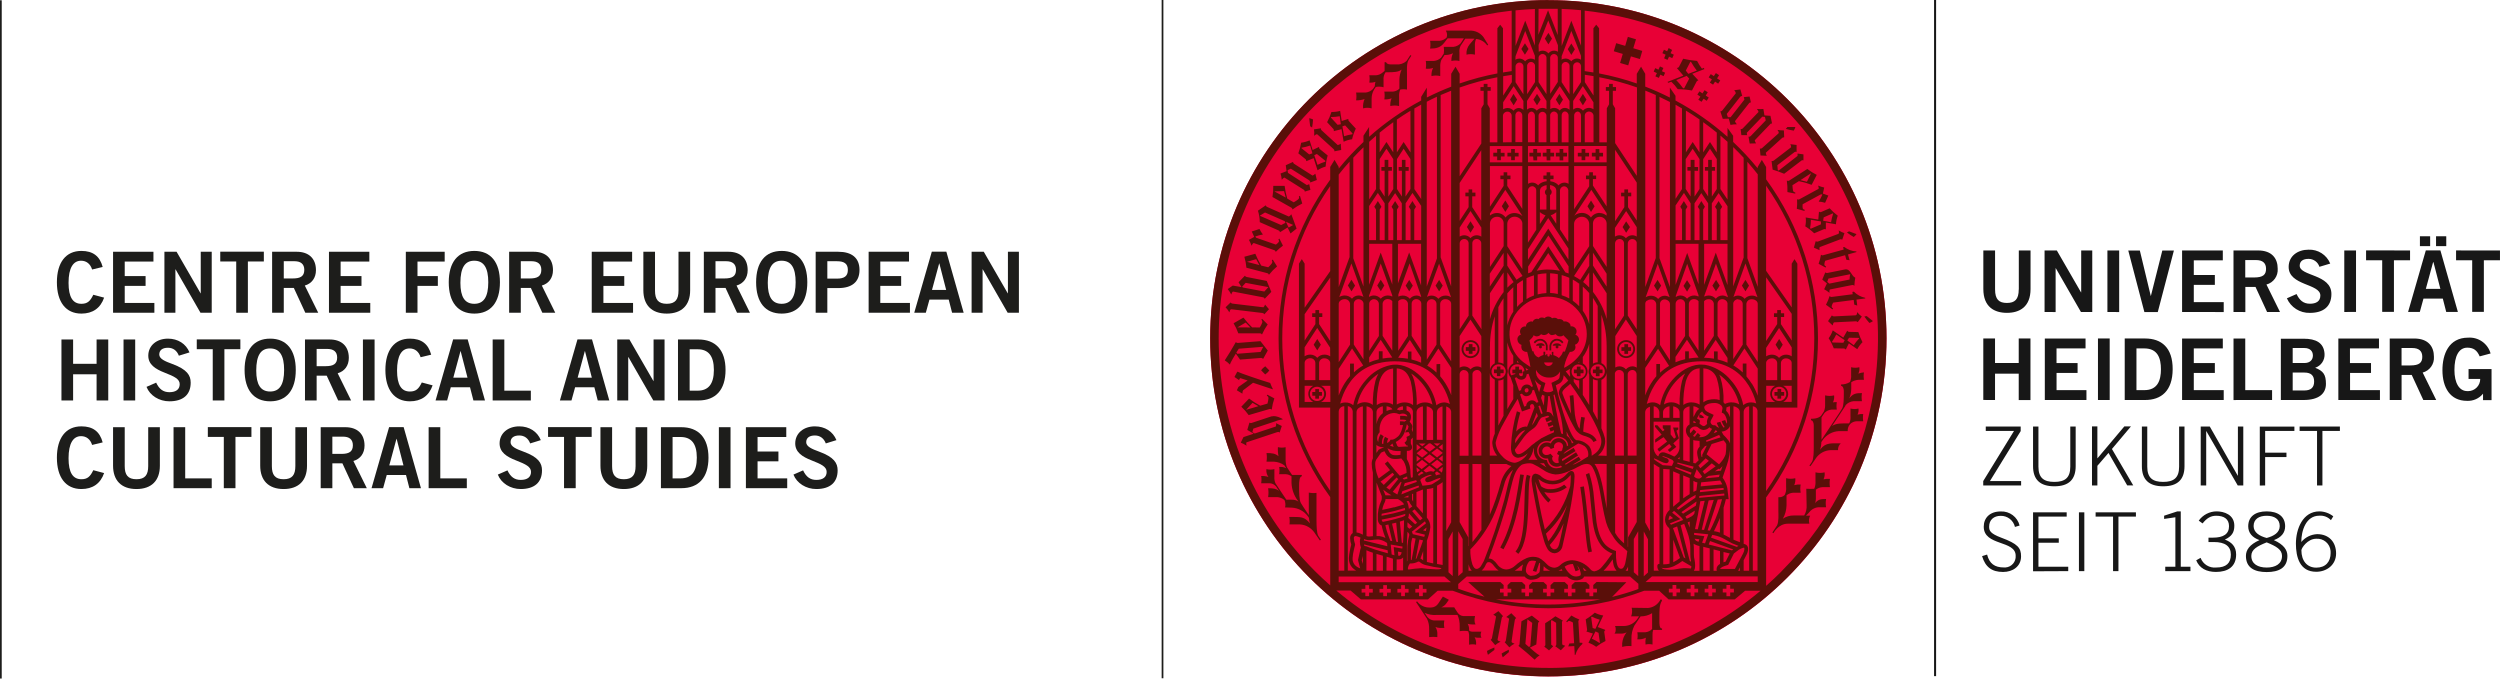 <?xml version="1.0" encoding="UTF-8"?><svg xmlns="http://www.w3.org/2000/svg" viewBox="0 0 384.756 104.423"><defs><style>.uuid-c49116b2-7c69-4e54-ba80-ca43bf12e951{fill:#5a0f09;}.uuid-c49116b2-7c69-4e54-ba80-ca43bf12e951,.uuid-acf633fb-a51c-4209-911a-cccfe342e63a,.uuid-9a5609e6-31d9-4fdc-b2b0-1024ac4b4a56,.uuid-dd5a9798-1156-48b6-a636-bb454aabb09e{stroke-width:0px;}.uuid-acf633fb-a51c-4209-911a-cccfe342e63a{fill:#1d1d1b;}.uuid-9a5609e6-31d9-4fdc-b2b0-1024ac4b4a56{fill:#171717;}.uuid-dd5a9798-1156-48b6-a636-bb454aabb09e{fill:#e80036;}</style></defs><g id="uuid-3483a428-7747-4a64-8b8d-08be49642a32"><g id="uuid-e12f7d56-c6fd-4ddc-b5d9-4e01cea393e8"><path id="uuid-c26f3798-49c3-49f9-b8e1-eae9115cd6ac" class="uuid-9a5609e6-31d9-4fdc-b2b0-1024ac4b4a56" d="m297.657,104.056V0h.313v104.056h-.313m7.394-18.456c.496,1.663,1.489,2.427,3.231,2.427,1.489,0,2.764-.854,2.764-2.397,0-1.305-.496-1.935-3.067-2.888-1.672-.63-1.846-1.067-1.846-1.682,0-1.067.73-1.672,1.786-1.672,1.04-.016,1.951.695,2.188,1.707l.715-.213c-.327-1.322-1.542-2.23-2.903-2.169-1.682,0-2.615.993-2.615,2.347,0,3.002,4.913,2.045,4.913,4.466.071.926-.622,1.735-1.548,1.807-.088.007-.176.007-.263-0-1.429,0-2.238-.601-2.586-1.985l-.764.238-.005.015Zm13.255,2.298v-.68h-4.585v-3.692h3.131v-.675h-3.131v-3.345h4.347v-.655h-5.176v9.072l5.414-.025Zm1.648,0h.829v-9.047h-.829v9.072-.025Zm2.551-8.392h2.7v8.392h.829v-8.392h2.69v-.655h-6.203v.675l-.015-.02Zm14.61,8.392v-.68h-1.489v-8.516h-.526l-2.035.665v.496l1.732-.253v7.613h-1.558v.68l3.876-.005Zm.878-1.682c.496,1.231,1.583,1.806,3.052,1.806,1.796,0,3.102-.779,3.102-2.69,0-1.246-.73-1.911-1.732-2.288,1.052-.496,1.454-1.092,1.454-2.134,0-1.697-1.568-2.208-2.739-2.208-1.089.012-2.106.543-2.739,1.429l.591.427c.63-.794,1.241-1.181,2.084-1.181,1.216,0,1.985.496,1.985,1.608,0,1.206-.854,1.762-2.481,1.762h-.68v.675h.829c1.712,0,2.615.63,2.615,1.935s-.715,1.985-2.238,1.985c-1.053.117-2.051-.496-2.422-1.489l-.665.377-.015-.015Zm10.853-7.513c-1.722,0-2.839.779-2.839,2.298,0,.993.601,1.722,1.732,2.124-1.558.705-2.084,1.533-2.084,2.437,0,1.811,1.305,2.481,3.191,2.481s3.191-.65,3.191-2.481c0-.903-.526-1.732-2.084-2.437,1.131-.402,1.737-1.131,1.737-2.124,0-1.519-1.117-2.298-2.839-2.298h-.005Zm-2.362,6.858c0-.993.878-1.489,2.362-2.089,1.489.605,2.362,1.107,2.362,2.089,0,1.236-1.027,1.786-2.362,1.786s-2.362-.551-2.362-1.786Zm.352-4.6c0-1.067.829-1.583,2.01-1.583s2.01.496,2.01,1.583c0,.993-.878,1.533-2.01,1.836-1.131-.303-2.01-.854-2.01-1.836Zm12.273-1.489c-.609-.487-1.364-.758-2.144-.769-2.566,0-3.618,2.7-3.618,4.963,0,2.089.591,4.332,3.116,4.332,1.648,0,3.067-1.077,3.067-2.814s-1.067-2.978-2.918-2.978c-.945.044-1.829.481-2.437,1.206,0-1.722.705-4.045,2.774-4.045.67-.055,1.328.199,1.786.69l.377-.615-.005.03Zm-.417,5.618c0,1.404-.804,2.273-2.213,2.273s-2.288-1.042-2.288-2.675c0-.328.943-1.772,2.273-1.772,1.134-.092,2.128.752,2.22,1.885.008.096.009.192.003.288h.005Zm-53.075-18.769h4.347l-4.739,7.717v.675h5.831v-.675h-4.799l4.734-7.692v-.705h-5.375v.68Zm7.275-.675v6.104c0,2.059,1.077,3.092,3.28,3.092s3.28-1.027,3.28-3.092v-6.104h-.829v6.183c0,1.732-.844,2.337-2.451,2.337s-2.451-.601-2.451-2.337v-6.183h-.829Zm9.072,9.072h.829v-3.027l1.712-1.985,2.878,4.997h.928l-3.28-5.603,2.928-3.474h-1.017l-4.149,4.923v-4.923h-.829v9.091Zm7.677-9.072v6.104c0,2.059,1.077,3.092,3.28,3.092s3.28-1.027,3.28-3.092v-6.104h-.829v6.183c0,1.732-.844,2.337-2.451,2.337s-2.451-.601-2.451-2.337v-6.183h-.829Zm9.072,9.072h.829v-8.397l4.853,8.392h.854v-9.067h-.829v7.563h-.025l-4.303-7.563h-1.395v9.072h.015Zm9.9,0v-4.372h3.28v-.675h-3.28v-3.345h4.501v-.675h-5.325v9.072l.824-.005Zm5.295-8.392h2.69v8.392h.829v-8.397h2.69v-.675h-6.203v.675l-.005.005Zm-46.867-4.764v-4.05h3.647v4.064h1.806v-9.484h-1.806v3.776h-3.647v-3.776h-1.806v9.464l1.806.005Zm14.069,0v-1.519h-4.6v-2.65h3.236v-1.519h-3.241v-2.258h4.466v-1.519h-6.268v9.464h6.407Zm3.578,0v-9.469h-1.806v9.464l1.806.005Zm2.313,0h3.131c2.481,0,4.233-1.389,4.248-4.734.015-3.345-1.742-4.734-4.248-4.734h-3.131v9.469Zm1.806-7.94h1.206c2.074,0,2.561,1.519,2.561,3.211s-.496,3.211-2.561,3.211h-1.206v-6.427.005Zm13.429,7.94v-1.519h-4.605v-2.65h3.241v-1.519h-3.241v-2.258h4.466v-1.519h-6.268v9.464h6.407Zm7.444,0v-1.519h-4.129v-7.94h-1.806v9.464l5.935-.005Zm1.365,0h3.474c2.412,0,3.449-1.022,3.449-2.481s-.422-1.985-1.653-2.481c.914-.304,1.506-1.188,1.439-2.149-.104-1.692-1.325-2.322-3.211-2.322h-3.514v9.464l.015-.03Zm1.806-4.223h1.811c1.052,0,1.489.496,1.489,1.38s-.457,1.375-1.489,1.375h-1.811v-2.754Zm0-3.776h1.811c.869,0,1.3.496,1.3,1.151s-.432,1.156-1.3,1.156h-1.811v-2.328.02Zm13.429,8v-1.519h-4.6v-2.65h3.226v-1.519h-3.241v-2.258h4.466v-1.519h-6.253v9.464h6.402Zm3.33,0v-3.856h1.563l1.782,3.856h1.985l-2.084-4.223c1.088-.29,1.815-1.314,1.732-2.437,0-1.563-.878-2.804-3.027-2.804h-3.776v9.464h1.826Zm0-8h1.653c.993,0,1.533.447,1.533,1.34s-.432,1.34-1.851,1.34h-1.34v-2.7l.005.02Zm13.692.814c-.435-1.511-1.865-2.515-3.434-2.412-3.032,0-3.97,2.595-3.97,5.007,0,2.675,1.191,4.719,3.767,4.719.956.053,1.879-.357,2.481-1.102v.993h1.31v-4.784h-3.538v1.519h1.796c.005,1.033-.829,1.875-1.862,1.879-.041 0-.082-.001-.123-.004-1.26,0-1.985-1.26-1.985-3.251,0-2.099.655-3.434,1.985-3.434.943,0,1.489.392,1.901,1.34l1.677-.447-.005-.025Zm-72.613-9.826c0,1.533-.605,2.074-1.821,2.074s-1.821-.536-1.821-2.074v-6.005h-1.806v5.93c0,2.769,1.702,3.672,3.633,3.672s3.633-.903,3.633-3.672v-5.93h-1.806v6.005h-.01Zm5.677,3.474v-6.749h.025l3.871,6.739h1.742v-9.469h-1.702v6.451h-.025l-3.727-6.451h-1.886v9.469l1.702.01Zm9.781,0v-9.479h-1.811v9.469l1.811.01Zm3.921,0h2.02l2.481-9.469h-1.782l-1.757,6.977h-.025l-1.677-6.977h-1.782l2.481,9.469h.04Zm12.168,0v-1.528h-4.605v-2.655h3.241v-1.519h-3.241v-2.258h4.466v-1.519h-6.268v9.469l6.407.01Zm3.33,0v-3.866h1.563l1.782,3.856h1.985l-2.084-4.223c1.09-.291,1.818-1.317,1.732-2.442,0-1.563-.878-2.804-3.027-2.804h-3.776v9.469l1.826.01Zm0-8h1.653c.993,0,1.533.447,1.533,1.34s-.432,1.34-1.851,1.34h-1.35v-2.69l.015.01Zm13.062.536c-.552-1.347-1.891-2.201-3.345-2.134-1.638,0-3.052.958-3.052,2.65,0,2.913,4.878,2.546,4.878,4.407,0,.918-.695,1.26-1.603,1.26-1.062,0-1.628-.591-2.059-1.489l-1.489.655c.613,1.398,2.012,2.285,3.538,2.243,2.099,0,3.315-.993,3.315-2.908,0-3.072-4.878-2.729-4.878-4.357,0-.735.566-1.047,1.35-1.047.769-.009,1.452.487,1.682,1.221l1.653-.496.01-.005Zm3.97,7.444v-9.459h-1.806v9.469l1.806-.01Zm1.548-9.469v1.519h2.481v7.94h1.806v-7.94h2.481v-1.509l-6.769-.01Zm10.347,1.821h.025l1.062,4.104h-2.238l1.117-4.104h.035Zm-3.871,7.647h1.796l.561-2.045h2.978l.521,2.045h1.796l-2.69-9.469h-2.243l-2.729,9.469h.01Zm1.811-11.642v1.519h1.573v-1.514l-1.573-.005Zm2.481,0v1.519h1.573v-1.514l-1.573-.005Zm3.082,2.179v1.519h2.481v7.94h1.796v-7.94h2.481v-1.514l-6.759-.005Z"/><circle id="uuid-ebec47dc-4743-4f76-8f36-3f3f9ccffec2" class="uuid-dd5a9798-1156-48b6-a636-bb454aabb09e" cx="238.294" cy="52.068" r="52.043"/><path id="uuid-661ce33a-393a-4f60-bff2-9b4d42aad4cb" class="uuid-c49116b2-7c69-4e54-ba80-ca43bf12e951" d="m232.567,24.654h.571v-.571h.576v-.571h-.576v-.576h-.571v.571h-.571v.571h.571v.576Zm10.109,33.249h.571v-.457h.457v-.571h-.457v-.457h-.571v.457h-.457v.571h.457v.457Zm-12.258-33.249h.571v-.571h.571v-.571h-.596v-.576h-.546v.571h-.596v.571h.596v.576Zm12.789,50.296c.635,4.149.774,8.049,1.236,10.064l.556-.129c-.442-1.906-.591-5.846-1.231-10.024l-.561.089Zm-5.742-22.729c-.519-.184-1.097-.004-1.419.442l.194.194c.183-.263.478-.427.799-.442.457.022.83.374.878.829v.67h.273v-.71c-.053-.441-.342-.817-.754-.983h.03Zm1.727,0c-.405.175-.683.554-.73.993v.71h.278v-.68c.048-.455.421-.807.878-.829.321.015.616.178.799.442l.194-.194c-.326-.457-.918-.638-1.444-.442h.025Zm.462.615c-.496,0-.69.194-.69.377h.571c-.075.028-.126.099-.129.179 0.0.126.103.228.229.228.126-0.0.228-.102.228-.228-.002-.076-.049-.144-.119-.174h.556c-.025-.174-.318-.387-.67-.387l.025.005Zm11.201-17.89l-.586-.883-.551.883.551.883.586-.883Zm-.586,20.163c.765-.003,1.382-.625,1.38-1.389-.003-.765-.625-1.382-1.389-1.38-.761.003-1.377.619-1.38,1.38,0,.767.622,1.389,1.389,1.389h0Zm0-2.481c.606.003,1.095.496,1.092,1.102s-.496,1.095-1.102,1.092c-.604-.003-1.092-.493-1.092-1.097-.003-.606.486-1.099,1.092-1.102.003,0,.007,0,.01,0v.005Zm-.273,1.831h.571v-.457h.457v-.571h-.457v-.457h-.571v.457h-.457v.571h.457v.457Zm-9.975-29.776h.571v-.601h.576v-.571h-.576v-.576h-.571v.571h-.571v.571h.571v.605Zm-1.985,0h.571v-.601h.571v-.571h-.571v-.576h-.596v.571h-.576v.571h.576l.025.605Zm-2.035,0h.571v-.601h.576v-.571h-.576v-.576h-.596v.571h-.596v.571h.571l.05.605Zm1.092,28.148c-.496,0-.69.194-.69.377h.581c-.075.028-.126.099-.129.179 0.0.126.103.228.229.228.126-0.0.228-.102.228-.228-.003-.077-.052-.146-.124-.174h.551c-.02-.213-.313-.417-.665-.417l.02.035Zm5.236,20.446c-.001-.169-.029-.337-.084-.496-.061-.174-.223-.292-.407-.298-.211.029-.404.135-.541.298-.149.139-.298.303-.447.447-.513.488-1.193.761-1.901.764-.594.001-1.171-.198-1.638-.566-.262-.283-.611-.471-.993-.531-.222.013-.416.154-.496.362-.08.228-.116.469-.104.71v.065c0,.179.104.769.263,1.672.233,1.335.61,3.27.993,4.997.199.864.412,1.677.61,2.342.134.522.339,1.023.61,1.489.23.366.625.597,1.057.615.616-.045,1.121-.507,1.221-1.117.129-.496.859-3.727,1.36-6.6.001-.012.001-.023,0-.035.149-.859.278-1.682.367-2.402.068-.51.107-1.024.119-1.538.01-.065.01-.134.01-.179Zm-2.402,10.58c-.139.496-.422.69-.67.69-.247-.02-.468-.162-.591-.377-.062-.09-.116-.187-.159-.288.818-.89,1.488-1.905,1.985-3.007l.164-.333c-.338,1.667-.645,3.022-.725,3.32l-.005-.005Zm.055-3.236c-.45.963-1.02,1.865-1.697,2.685-.114-.328-.233-.72-.352-1.151v-.03c1.355-1.243,2.457-2.736,3.245-4.397-.316.998-.714,1.967-1.191,2.898l-.005-.005Zm1.672-5.786c-.679,2.53-2.024,4.832-3.896,6.665-.347-1.375-.69-3.017-.958-4.422s-.496-2.645-.496-2.978c.374,1.234,1.057,2.351,1.985,3.245l.372-.427c-.386-.346-.72-.745-.993-1.186.299.081.608.121.918.119.925.025,1.829-.279,2.551-.859l-.402-.402c-.617.469-1.375.714-2.149.695-.507.033-1.008-.125-1.404-.442-.177-.369-.317-.754-.417-1.151l.194.164c.566.445,1.265.686,1.985.685.854-.003,1.675-.334,2.293-.923.169-.159.323-.328.447-.447l.06-.055v.303c-.001.474-.029.948-.084,1.419l-.005-.005Zm-7.687-1.826c-.496,2.913-.993,7.444-3.072,11.255l.496.273c2.164-3.93,2.665-8.551,3.136-11.439l-.561-.089Zm.601,6.01c-.089,2.387-.392,4.789-1.33,5.851l.432.372c1.122-1.33,1.36-3.787,1.489-6.203s.04-4.804.362-5.786l-.541-.179c-.397,1.201-.308,3.548-.412,5.945h0Zm2.536-63.69l-.551-.883-.556.883.551.883.556-.883Zm14.679-9.285l-1.251-.372-.412,1.385-1.385-.412-.372,1.241,1.385.412-.412,1.389,1.251.372.412-1.385,1.385.412.367-1.251-1.385-.412.417-1.38Zm8.412,37.939l-.551-.864-.551.883.551.883.551-.903Zm24.892.938l.045.362-3.216.417c-.116.019-.233-.029-.303-.124h-.04c-.138.458-.323.9-.551,1.32l.993.725.109-.149c-.347-.223-.248-.397,0-.898l3.161-.412.094.72.457.144-.119-.918,1.355-.179v-.094c-.668-.134-1.28-.466-1.757-.953l-.228.04Zm.64-8.888l-1.151-.432c-.106.065-.215.125-.328.179.333.255.683.487,1.047.695.163-.129.308-.279.432-.447v.005Zm-30.991,31.597v.496l1.295-.849.541.68-1.489,1.151.268.402,1.553-1.186.362.422-.591.496.318.318.993-.784-.462-.541.859-.784-.377-1.161.278-.189v-.303h-.794l.442,1.489-.288.228-.531-.66v-1.404h-1.211v.417l.268.303-.268.199-.819-.918h-.377v.238l1.022,1.201-.993.739Zm-.184-23.672l.551.883.551-.883-.551-.883-.551.883Zm31.026,4.571l-3.31.164c-.268,0-.303-.139-.303-.139h-.045l-.581.869.69.645h.04c.008-.166.067-.325.169-.457l3.375-.164c.101-.007.198.037.258.119h.045l.625-.844c-.261-.188-.496-.41-.7-.66h-.04s.045.452-.228.467h.005Zm-5.29-9.315h-.04c-.073.473-.195.937-.362,1.385l1.072.581.089-.164c-.377-.169-.303-.357-.154-.883l3.072-.854.194.7.496.074-.248-.893,1.315-.367-.025-.094c-.679-.04-1.33-.282-1.871-.695l-.174.05.099.352-3.126.864c-.113.052-.246.03-.338-.055h0Zm1.241,5.831h.04c-.04-.199,0-.496.074-.496l3.404-.68c.113-.03.234.009.308.099h.04c.015-.413.062-.825.139-1.231-.605-.238-.754-1.434-1.583-1.27l-2.724.546c-.099.022-.202-.008-.273-.079h-.045l-.457,1.097.715.586-.427.898c.282.151.548.331.794.536l-.005-.005Zm-.129-2.174l3.355-.67c-.07.267-.103.543-.099.819l-3.122.63-.318-.268.184-.511Zm2.387,10.764c.101-.001.196.052.248.139h.05l.462-.938,1.29.908c.217-.397.489-.761.809-1.082-.267-.495-.483-1.015-.645-1.553l-1.404-.035c-.115.002-.22-.062-.273-.164h-.04l-.601,1.052-1.618-1.117c-.143.436-.358.845-.635,1.211.322.484.586,1.004.789,1.548l1.568.03Zm.789-1.663l1.524.035.035.07c-.312.325-.593.679-.839,1.057l-.993-.739.273-.422Zm-2.63.62c.257-.349.478-.723.66-1.117l1.295.878-.203.397-1.682-.04-.07-.119Zm-13.315-7.752l.551-.883-.551-.883-.551.883.551.883Zm-37.527,55.73c.032.205.09.405.174.596l.938-.799v-.377c-.381.169-.751.363-1.107.581h-.005Zm32.436-56.614l.551.883.571-.883-.551-.883-.571.883Zm-33.051,54.43c.035-.189.571-2.978.625-3.256s.208-.263.208-.263v-.045l-.71-.769-.774.536v.04c.16.046.302.139.407.268,0,0-.601,3.141-.635,3.315-.015.1-.081.184-.174.223v.045l.675.809c.244-.209.514-.386.804-.526v-.035s-.496-.07-.427-.342h0Zm5.955.799s.248-3.027.268-3.236c.005-.117.076-.221.184-.268v-.04l-1.141-.898-1.603.878-.293,3.499c-.004.103-.063.195-.154.243v.045c.878.695,1.598,1.32,2.481,2.119.216-.254.467-.476.744-.66v-.04c-.243,0-1.489-1.151-1.489-1.151l1.002-.491Zm-1.682-.084l.313-3.767h.025l.715.531-.298,3.588-.213.114-.541-.467Zm-2.928-4.154v.035c.162.039.307.128.417.253,0,0-.457,3.166-.496,3.34-.012.102-.076.19-.169.233v.045l.705.774c.234-.218.496-.405.779-.556v-.04s-.471-.055-.432-.328c0-.189.437-3.012.496-3.275s.199-.273.199-.273v-.045l-.739-.739-.759.576Zm8.546.854c-.005-.103.044-.201.129-.258v-.045l-1.131-.655c-.5.393-1.026.752-1.573,1.077,0,0,.03,3.082.03,3.285.006.116-.053.225-.154.283v.04l.72.571.63-.63v-.03l-.293-.213-.035-3.697.134-.084.655.402s.03,3.002.03,3.275-.154.298-.154.298v.045l.849.615.655-.68v-.035c-.165-.016-.321-.082-.447-.189,0,0-.03-3.191-.03-3.37l-.015-.005Zm15.384-3.474l-.164-.104-.233.352c-.405.584-1.057.95-1.767.993l-2.481-.035c.113.439.084.903-.084,1.325h1.216l-.203.308c-.46.718-1.247,1.159-2.099,1.176h-1.389c.083.177.118.371.104.566,0,.496-.213.605-.213.605h1.151c.257-.005.51-.073.735-.199-.382.481-.618,1.061-.68,1.672v.576c.465-.13.949-.172,1.429-.124v-1.151c-.021-.688.129-1.37.437-1.985l.963-1.439c.627.007,1.244-.165,1.777-.496v2.442c-.271.281-.634.457-1.022.496h-1.251c.063.359.063.727,0,1.087.449.042.901-.043,1.305-.243-.068.345-.083.698-.045,1.047.353-.088.723-.088,1.077,0v-1.489c-.013-.255.021-.511.099-.754h1.37v-.228c-.273,0-.377-.223-.412-.814v-1.102c0-.73-.03-1.717.397-2.357l-.015-.124Zm-8.734,4.64v-.04l-1.131-.422.844-1.777c-.455-.072-.894-.22-1.3-.437-.427.394-.896.738-1.399,1.027l.213,1.563c.018.1-.018.202-.094.268v.05l.993.308-.69,1.414c.425.15.826.36,1.191.625.446-.346.927-.645,1.434-.893,0,0-.164-1.186-.194-1.395.003-.115.07-.218.174-.268l-.04-.025Zm-1.916-.318l-.228-1.663.099-.084c.387.196.793.354,1.211.471l-.665,1.419-.417-.144Zm1.047,2.303c-.371-.256-.764-.477-1.176-.66l.566-1.117.467.223.213,1.489-.07.065Zm-3.057-.04s-.174-3.032-.189-3.241c-.013-.115.041-.227.139-.288v-.04c-.426-.166-.834-.372-1.221-.615l-.789.923.134.124c.253-.338.417-.223.898.035l.184,3.186-.73.04-.174.447.928-.05.074,1.36h.099c.18-.656.553-1.242,1.072-1.682v-.179l-.427-.02Zm21.156-86.846l.313-.496-.496-.323-.313.471-.471-.313-.323.496.496.313-.318.496.496.323.313-.471.471.313.323-.496-.491-.313Zm15.786,26.466c-.051-.162-.051-.335,0-.496l3.156-1.196c.094-.038.201-.025.283.035h.045l.333-.993c-.305-.099-.595-.237-.864-.412h-.035s.184.442-.079.541l-3.067,1.151c-.253.094-.333-.04-.333-.04h-.045l-.283.993.859.377.03.04Zm.601,35.235c.157-.334.214-.706.164-1.072-.461.117-.944.117-1.404,0v1.365c.028.397-.037.794-.189,1.161-.408.024-.818.024-1.226,0l.05,2.526c.04.555-.091,1.11-.377,1.588h-1.593c-.599-.017-1.188.157-1.682.496.348-.627.541-1.328.561-2.045v-1.558c.284-.228.63-.365.993-.392h1.181c-.073-.42-.073-.85,0-1.27-.334-.02-.67.015-.993.104.156-.334.212-.706.164-1.072-.463.116-.947.116-1.409,0v1.365c.044.41-.028.825-.208,1.196l-.025.035c-.252.251-.605.372-.958.328v2.164c0,.437.084,1.578-.199,2.174l-.73,1.097.174.099s.73-1.459,2.218-1.459h3.305c-.113-.411-.069-.85.124-1.231h-.645c.246-.229.475-.477.685-.739.328-.319.755-.516,1.211-.561h1.201c-.074-.42-.074-.85,0-1.27-.878,0-1.206.07-1.692.635.076-.21.116-.432.119-.655v-1.409c.283-.229.629-.366.993-.392h1.176c-.073-.42-.073-.85,0-1.27-.327-.031-.657-.009-.978.065h-.01Zm-3.226-42.326l2.849-1.548.199.055c-.148.365-.333.714-.551,1.042v.04c.316.015.628.073.928.174h.045l.496-1.107-.844-.303.208-.933c-.313-.065-.619-.161-.913-.288h-.035c.094.179.139.462.07.496l-2.928,1.593c-.099.06-.223.06-.323,0l-.05.05c.033.477.02.955-.04,1.429l1.176.323.05-.174c-.387-.089-.357-.298-.328-.849h-.01Zm8.58,26.069c.152-.307.207-.653.159-.993-.415.105-.85.105-1.266,0v1.221c.027.359-.032.72-.174,1.052-.411.254-.886.386-1.37.382v.218c.288,0,.417.471.417.754v.422c0,.66,0,1.906-.273,2.328l-.372.591-1.792,2.705-.993,1.489v.035-3.474l.467-.705c.291-.282.669-.457,1.072-.496h.814c-.068-.381-.068-.771,0-1.151-.198-.005-.395.006-.591.035.162-.333.222-.705.174-1.072-.455.114-.93.114-1.385,0v1.34c.026.386-.035.773-.179,1.131l-.442.665c-.139.154-.536.467-1.548.467v.223c.293,0,.422.467.422.754v3.32c0,.66,0,1.906-.278,2.328-.129.203-.392.581-.392.581l.154.094s.338-.457.735-1.057l.114-.179c.51-.731,1.328-1.187,2.218-1.236h1.186c-.028-.394.127-.779.422-1.042-1.414,0-2.288-.169-3.116.878l-.084.124c.135-.385.205-.789.208-1.196l.233-.352c.58-.801,1.493-1.294,2.481-1.34h1.345c-.033-.441.139-.873.467-1.171.253-.205.563-.327.888-.347h1.032c-.064-.368-.064-.744,0-1.112-.296-.018-.593.014-.878.094.139-.292.191-.618.149-.938-.404.101-.827.101-1.231,0v1.196c.039.359-.023.722-.179,1.047l-.035.045c-1.107,0-1.911-.07-2.62.397l1.335-2.015.074-.114.551-.834.079-.119v-.04l.094-.139c.313-.317.728-.514,1.171-.556h1.295c-.071-.412-.071-.834,0-1.246-.948,0-1.37.079-1.95.809.195-.472.297-.978.303-1.489v-.993c.35-.227.754-.356,1.171-.372h.784c-.066-.378-.066-.764,0-1.141-.298.016-.592.081-.869.194Zm-10.139-29.006l.993-.625c.657.128,1.302.314,1.925.556h.04l.784-1.519c-.515-.253-1.002-.559-1.454-.913l-2.804,1.801c-.098.058-.22.058-.318,0h-.035c.087.581.118,1.169.094,1.757l1.206.238v-.184c-.402-.035-.377-.392-.432-1.112h0Zm2.878-1.851l-.65,1.32s-.581-.154-.993-.248l1.643-1.072Zm1.931,8.635c.09-.049.198-.049.288,0h.045v-1.047l1.553.278c.029-.453.123-.899.278-1.325-.453-.335-.87-.716-1.246-1.136l-1.29.566c-.104.049-.227.035-.318-.035h-.04l-.099,1.206-1.94-.328c.056.457.034.92-.065,1.37.495.303.955.661,1.37,1.067l1.464-.615Zm0-1.836l1.395-.61.059.05c-.146.428-.253.868-.318,1.315l-1.226-.243.089-.511Zm-1.985,1.747l-.114-.079c.086-.426.129-.86.129-1.295l1.543.258v.442l-1.558.675Zm-4.551,24.674h-.571v.457h-.467v.571h.457v.457h.571v-.457h.462v-.571h-.457l.005-.457Zm13.156-11.23s-.283.065-.367.07c.237.348.498.679.779.993.196-.071.381-.168.551-.288l-.963-.774ZM238.304.01c-28.742-.005-52.047,23.291-52.053,52.033-.005,28.742,23.291,52.047,52.033,52.053,28.742.005,52.047-23.291,52.053-52.033v-.01C290.329,23.316,267.031.025,238.294.025l.01-.015Zm5.603,11.498c.447.06.893.129,1.34.208v2.978l-1.34-2.054v-1.131Zm1.796,78.067l-.496.457v.571h.566v.581h-.566v.571h-.596v-.566h-.566v-.576h.566v-.571l-.496-.457h-1.737l-.496.457v.571h.571v.581h-.571v.561h-.576v-.566h-.566v-.576h.566v-.566l-.496-.462h-1.682l-.496.462v.566h.566v.581h-.566v.561h-.581v-.566h-.566v-.576h.566v-.571l-.496-.457h-1.727l-.496.462v.566h.546v.581h-.566v.561h-.581v-.566h-.566v-.576h.566v-.571l-.496-.457h-1.722l-.496.462v.566h.571v.581h-.571v.561h-.605v-.566h-.561v-.576h.561v-.561l-.496-.467h-4.963c.199.199,1.732,1.553,2.516,2.248-1.368-.337-2.718-.744-4.045-1.221v-.73l.318-.283.993-.869h8.893c.216.26.516.436.849.496h.159c.19-.003.38-.024.566-.065.174-.026.341-.081.496-.164.138-.079.273-.165.402-.258h4.084c.074.07.152.137.233.199.33.249.733.385,1.146.387.337-.001.668-.088.963-.253.124-.081.22-.199.273-.338h7.077l1.275,1.117v.789l-.283.114c-1.231.43-2.486.802-3.767,1.117l2.203-2.263-4.6-.035Zm.596,2.675c-5.301,1.054-10.758,1.054-16.059,0h16.059Zm-12.014-69.774v2.511h-5.002v-2.511h5.002Zm-2.978-.571v-4.094c.006-.167.079-.325.203-.437.135-.125.312-.194.496-.194.352-.003.64.279.645.63v4.084l-1.345.01Zm1.916-4.094c-.008-.18.05-.356.164-.496.08-.103.202-.165.333-.169.147.007.285.073.382.184.117.125.183.29.184.462v4.084h-1.062v-4.064Zm5.032,4.65h3.131v2.511h-6.228v-2.496l3.097-.015Zm-3.097-.571v-4.079c-.021-.32.208-.602.526-.645.141.005.272.07.362.179.115.128.179.294.179.467v4.084l-1.067-.005Zm1.633,0v-4.079c0-.334.271-.605.605-.605s.605.271.605.605v4.084l-1.211-.005Zm1.786,0v-4.079c-.03-.325.209-.612.534-.642s.612.209.642.534c.003.036.003.072,0,.108v4.084l-1.176-.005Zm-.283,19.587h-.04c-.587.004-1.173.068-1.747.194l1.777-2.724,1.786,2.729c-.584-.123-1.18-.185-1.777-.184v-.015Zm1.459.715v3.052c-.39-.09-.787-.143-1.186-.159v-3.027c.398.018.795.066,1.186.144v-.01Zm-1.757-.139v3.052c-.454.021-.905.089-1.345.203v-3.077c.443-.092.893-.147,1.345-.164v-.015Zm.283-4.149l-2.6,3.97c-.174.06-.347.119-.496.189v-1.037l3.122-4.784,3.107,4.744v1.107c-.164-.065-.328-.124-.496-.179l-2.635-4.01Zm0-4.342l3.107,4.705v1.677l-3.102-4.764-3.122,4.784v-1.598l3.116-4.804Zm-3.126-4.308c.041-.334.319-.588.655-.601.347.013.623.297.625.645v6.059l-1.28,1.985v-8.089Zm2.849.754v2.243h-.993v-2.933c.01-.245.145-.468.357-.591.198-.129.425-.209.66-.233v.62c-.258.157-.34.492-.183.75.045.075.108.138.183.183l-.025-.04Zm-.139,3.136l-.873,1.34v-1.846c.255.225.552.397.873.506Zm.695-4.05v-.615c.221.029.433.107.62.228.21.132.338.362.338.61v2.948h-.958v-2.243c.256-.159.335-.495.176-.752-.044-.072-.105-.132-.176-.176Zm.958,3.543v1.801l-.859-1.3c.323-.107.622-.277.878-.501h-.02Zm.571,2.665v-5.985c.008-.349.286-.632.635-.645.338.011.615.273.645.61v7.965l-1.28-1.945Zm.258,7.032c.401.109.792.248,1.171.417v3.181c-.373-.203-.766-.369-1.171-.496v-3.102Zm1.062-20.431h-1.062v-4.094c-.008-.18.05-.356.164-.496.08-.103.202-.165.333-.169.146.006.284.07.382.179.117.123.182.287.184.457v4.124Zm0,3.652v2.739c-.193-.122-.417-.187-.645-.189-.35.004-.681.16-.908.427-.087-.113-.191-.212-.308-.293-.283-.189-.609-.304-.948-.338v-.318h.496v-.571h-.496v-.496h-.571v.496h-.496v.571h.496v.313c-.354.029-.696.146-.993.342-.116.08-.22.177-.308.288-.223-.266-.551-.422-.898-.427-.232.002-.459.069-.655.194v-2.739h6.233Zm-5.325,16.818v3.102c-.399.144-.783.327-1.146.546v-3.211c.37-.175.753-.321,1.146-.437Zm2.213,3.285c1.566,0,3.069.617,4.184,1.717,1.096,1.06,1.72,2.515,1.732,4.04,0,2.243-1.36,4.084-3.474,5.201,0-.119,0-.243.035-.372.168-.735.45-1.44.834-2.089.292.032.579-.092.754-.328.141-.233.152-.521.03-.764.313-.099.548-.359.615-.68.059-.386-.18-.755-.556-.859.197-.229.249-.549.134-.829-.152-.338-.513-.531-.878-.471,0,0,.094-.347-.347-.61-.442-.263-.685-.114-.685-.114-.072-.159-.204-.282-.367-.342-.171-.059-.353-.072-.531-.04-.111-.109-.253-.18-.407-.203-.169-.031-.343-.007-.496.07-.285-.326-.78-.36-1.106-.075-.027.023-.051.048-.075.075,0,0-.084-.124-.412-.119-.198-.005-.384.09-.496.253-.165-.079-.356-.079-.521,0-.173.082-.309.228-.377.407,0,0-.213-.189-.69.104-.22.128-.351.366-.342.62-.294-.052-.593.065-.774.303-.2.284-.2.663,0,.948-.353.09-.585.427-.541.789.024.37.275.687.63.794-.063.252-.033.518.084.749.193.233.488.356.789.328.06.228.437,1.732.496,2.328-.367-.238-.65-.437-.65-.442-2.575-1.625-3.345-5.03-1.72-7.605.247-.392.543-.751.881-1.069,1.13-1.116,2.66-1.734,4.248-1.717v.005Zm12.268-16.009v-.496h-.571v.496h-.496v.566h.496v1.663l-1.424,2.164v-10.987l3.335,5.047v5.831l-1.345-2.05v-1.667h.496v-.571l-.491.005Zm-.293,2.834l1.628,2.481v1.439c-.542-.337-1.248-.227-1.663.258-.247-.291-.611-.457-.993-.452-.248.002-.491.074-.7.208v-1.34l1.727-2.595Zm1.628,4.873v13.315l-1.375-2.094v-11.151c.031-.365.338-.644.705-.64.336-.002.624.239.68.571h-.01Zm-3.335.07c.024-.367.332-.651.7-.645.361-.003.661.279.68.64v11.156l-1.385,2.109v-13.26h.005Zm1.667,11.746l1.667,2.541v4.863c-.198-.128-.429-.197-.665-.199-.382.006-.744.176-.993.467-.252-.286-.611-.455-.993-.467-.229.001-.453.063-.65.179v-4.834l1.633-2.551Zm.283,34.971v-12.739h1.385v8.933l-1.33,2.367v1.449l-.055-.01Zm.05,3.042v.65h-.387c.038-.035.073-.073.104-.114.123-.164.221-.344.293-.536h-.01Zm-.05-17.066v-12.531c.005-.172.083-.334.213-.447.136-.124.312-.194.496-.199.359-.003.652.286.655.645h0v12.531h-1.365Zm-1.305-13.176c.184.006.359.076.496.199.133.109.213.27.218.442v12.531h-1.385v-12.689c.075-.307.365-.513.68-.481h-.01Zm.744,14.461v12.223l-.184-.164c-.463-.389-.854-.856-1.156-1.38v-.03l-.04-.045v-10.605h1.38Zm-.566,12.481c.422.387.839.725,1.062.943-.076.632-.183,1.26-.323,1.881-.051.23-.147.447-.283.64-.078.118-.211.187-.352.184-.149.004-.291-.065-.382-.184-.342-.372-.412-1.489-.402-2.015v-.531c-.582-.178-1.117-.485-1.563-.898-.566-.571-1.141-1.588-1.439-3.558-.104-.68-.213-2.188-.382-3.702-.09-1.309-.339-2.602-.739-3.851l-.521.228c.373,1.196.605,2.432.69,3.682.169,1.489.278,2.978.387,3.722.308,2.045.923,3.196,1.598,3.871.403.4.889.707,1.424.898-.171.174-.325.364-.462.566-.342.501-.715.98-1.117,1.434-.29.389-.718.652-1.196.735-.236-.01-.456-.12-.605-.303-.704-.83-1.714-1.338-2.799-1.409-.685.005-1.343.27-1.841.739-.253.254-.59.404-.948.422-.451-.032-.871-.243-1.166-.586-.154-.149-.496-.496-.457-.427-.223-.218-.481-.396-.764-.526-.264-.095-.543-.145-.824-.149-.358-0-.712.071-1.042.208-.651.291-1.249.686-1.772,1.171-.362.345-.835.55-1.335.576-.548-.023-1.055-.3-1.37-.749-.195-.291-.438-.546-.72-.754-.19-.121-.41-.185-.635-.184.963-2.412,2.481-7.032,2.918-8.838.258-1.047.496-2.099.774-3.126.218-.794.571-1.896,1.419-2.481.358-.133.735-.205,1.117-.213.185-.004.37.024.546.084.562.259,1.1.568,1.608.923.555.403,1.208.649,1.891.715,1.266,0,2.576-.754,2.978-.908.114-.055.248-.129.392-.213.171-.068.336-.148.496-.238l.139-.079c.247-.118.516-.182.789-.189.157-.002.314.025.462.079.217.12.391.306.496.531.541.918.943,2.72,1.102,3.628.213,1.231.531,3.201.943,4.739.141.472.329.93.561,1.365.099.191.212.375.338.551l.059.074c.324.583.747,1.105,1.251,1.543v-.02Zm-.605,3.95h-1.985c.243-.237.47-.489.68-.754.273-.347.496-.695.725-.993.018.284.061.567.129.844.066.288.194.557.377.789.022.04.047.078.074.114h0Zm-4.59,0h-.412c-.048-.171-.111-.337-.189-.496.21.15.407.316.591.496h.01Zm-1.459-.824c.302.371.495.82.556,1.295.005.076-.012.152-.05.218v.035c-.204.11-.433.168-.665.169-.294-.001-.581-.098-.814-.278-.31-.245-.571-.547-.769-.888-.084-.134-.144-.258-.189-.347.356-.265.787-.409,1.231-.412h.045l.397,1.112.536-.189-.278-.715Zm-2.258.824h-.625c.176-.066.343-.155.496-.263,0,.079.06.169.119.263h.01Zm-1.891,0h-1.052c0-.184.03-.392.04-.605v-.094l.084.074c.26.269.573.482.918.625h.01Zm-2.144.179l.462-1.395.119.07v.496c-.007.281-.032.561-.074.839-.048.093-.12.172-.208.228-.119.094-.258.169-.357.233-.094.039-.192.067-.293.084-.148.033-.3.051-.452.055h-.089c-.255-.073-.474-.237-.615-.462-.074-.122-.109-.264-.099-.407.017-.47.178-.924.462-1.3.024-.031.05-.059.079-.084.11-.038.223-.067.338-.084h.243c.099.002.197.014.293.035l.159.05-.496,1.489.531.154Zm-2.198-.179h-1.117c.153-.096.299-.202.437-.318.269-.231.55-.446.844-.645-.107.288-.164.591-.169.898,0,0-.005.045-.005.065h.01Zm-7.94-3.285c1.219-1.237,2.252-2.644,3.067-4.178,1.107-2.01,1.801-4.705,2.134-5.801.208-.883.682-1.68,1.36-2.283-.251.498-.447,1.022-.586,1.563-.293,1.047-.496,2.099-.774,3.141-.872,3.168-1.917,6.286-3.131,9.34-.149.234-.287.476-.412.725-.129.245-.353.424-.62.496-.041.005-.083.005-.124,0-.189,0-.412-.154-.61-.68-.233-.751-.34-1.536-.318-2.322h.015Zm.208,3.285h-.496v-.993c.023.083.05.165.079.248.08.275.219.528.407.744h.01Zm1.489-16.411v10.124c-.42.654-.882,1.279-1.385,1.871v-12.014l1.385.02Zm-1.385-1.305v-12.531c.003-.172.079-.334.208-.447.137-.123.312-.193.496-.199.352-.003.646.269.67.62v12.555h-1.375Zm1.385-19.444l-1.404-2.099v-11.151c.005-.362.303-.651.665-.645.002,0,.004,0,.005,0,.184.004.36.075.496.199.128.112.203.272.208.442l.03,13.255Zm5.523,5.389c.589.002,1.071.469,1.092,1.057l-.323.104.079.268c.007.049.007.1,0,.149,0,.179-.104.238-.258.253-.142.002-.265-.095-.298-.233l-.03-.089v-.119h.457v-.571h-.457v-.457h-.571v.457h-.457v.571h.457v.104l-.63.213c-.119-.178-.183-.387-.184-.601-.003-.608.488-1.104,1.097-1.107.003,0,.007,0,.01,0h.015Zm-.055-.288v-.283c.094.104.194.203.298.303-.081-.007-.162-.007-.243,0l-.055-.02Zm1.489,1.866v-.035l.283-.094.69,1.94-.243.089c-.153-.231-.413-.369-.69-.367-.486-.003-.885.383-.898.869l-.308.104-.67-1.985.293-.094c.163.234.43.373.715.372.208.001.41-.075.566-.213.162-.152.253-.364.253-.586h.01Zm-.164-1.017l.437.293-.342.094c-.016-.133-.051-.264-.104-.387h.01Zm6.049-2.511h-.298c-.048.175-.122.342-.218.496-.139.223-.144.144-.402.496-.252-.205-.542-.358-.854-.452v-.496h-.243v.496h-.144v-.119h-.189v.199c-.016.095-.106.158-.201.142-.073-.012-.13-.069-.142-.142v-.218h-.184v.139h-.149v-.521h-.273v.496c-.278.078-.537.21-.764.387-.414-.151-.713-.517-.779-.953h-.169c-.196-.544-.343-1.103-.442-1.672.179-.159.65-.601.63-.819.135.125.312.196.496.199.26-.005.502-.132.655-.342.37.243.866.156,1.131-.199.134.134.283.347.536.347.205-.015.406-.064.596-.144.144.221.392.35.655.342.462,0,.496-.199.496-.199,0,0,.571.591.794.809-.132.59-.312,1.167-.541,1.727h0Zm.799,3.474v.417c-.225-.294-.448-.577-.67-.849.233-.119.452-.253.67-.392-.04.132-.06.269-.06.407-.002.134.015.268.05.397l.01.02Zm-.293.993c-.201.215-.42.413-.655.591-.429.279-.716.729-.789,1.236-.005.056-.005.113,0,.169.111.38.249.751.412,1.112.342.814.844,1.94,1.325,2.908.238.496.496.923.685,1.27.143.283.344.534.591.735.197.187.435.326.695.407.739.223,1.32.377,1.623,1.022l.496-.238c-.432-.913-1.28-1.117-1.985-1.33l-.074-.03v-.139c.032-.682.113-1.36.243-2.03l-.561-.099c-.115.609-.196,1.223-.243,1.841-.09-.114-.168-.237-.233-.367-.333-.787-.521-1.628-.556-2.481-.079-.913-.089-1.782-.184-2.347l-.561.094c.099.566.099,1.677.228,2.784-.129-.273-.258-.551-.382-.824-.263-.581-.496-1.141-.68-1.573-.113-.261-.212-.528-.298-.799-.002-.023-.002-.046,0-.07,0-.213.233-.496.586-.799.213-.189.452-.352.635-.556,2.164,2.948,4.337,6.68,4.754,8.471.024.136.036.274.035.412-.025.74-.392,1.427-.993,1.861-.157.124-.323.237-.496.338v-.218c.017-.436-.108-.867-.357-1.226-.13-.161-.284-.302-.457-.417-.377-.293-.826-.477-1.3-.531h-.208c-.03,0-.149-.04-.303-.208-.541-.591-1.221-2.328-1.767-4.084-.496-1.613-.923-3.27-1.136-4.169.2-.085.394-.183.581-.293.268-.161.463-.418.546-.72.046-.175.075-.355.084-.536.235.241.465.511.69.809l.01.025Zm1.618-2.481c.606,0,1.097.491,1.097,1.097s-.491,1.097-1.097,1.097-1.097-.491-1.097-1.097h0c-.014-.606.466-1.108,1.072-1.121.005-0.0.01-0.0.015-0l.01.025Zm-.094-.283c.06-.06.124-.114.184-.179v.174h-.184v.005Zm1.717-10.714v4.804c-.198-.752-.535-1.46-.993-2.089v-3.707c.356.305.688.637.993.993Zm-.938-1.712l.938-1.459v2.317c-.294-.301-.607-.583-.938-.844v-.015Zm.938,14.253v4.69c-.313-.496-.645-1.042-.993-1.563v-2.387c.674-.366.924-1.21.557-1.885-.128-.236-.322-.429-.557-.557v-.993c.457-.611.794-1.303.993-2.04v3.776c-.125.319-.125.673,0,.993v-.035Zm-1.543.893v1.399c-.278-.407-.561-.804-.844-1.191v-.432c.224.147.486.225.754.223h.089Zm2.903,11.568c.665-.53,1.065-1.324,1.097-2.174-.001-.166-.016-.332-.045-.496-.137-.522-.318-1.032-.541-1.524v-7.444c.469-.215.78-.671.809-1.186v12.873l-1.32-.05Zm1.32,1.305v6.833c-.194-.993-.357-1.985-.496-2.705-.148-.869-.356-1.726-.625-2.566-.137-.436-.318-.857-.541-1.256-.065-.11-.136-.216-.213-.318l1.876.01Zm-2.109-26.51v-2.978l2.109,3.211v3.97c-.418-1.522-1.137-2.944-2.114-4.184l.005-.02Zm2.109,8.312v3.866c-.028-.515-.339-.972-.809-1.186v-7.444c.533,1.537.804,3.152.804,4.779l.005-.015Zm-1.38-6.124v8.675c-.258 0-.51.072-.73.208v-10.124c.271.397.515.811.73,1.241h0Zm-.73-6.218v-1.985l2.104,3.241v1.985l-2.104-3.241Zm0-3.007v-3.499c.016-.557.475-.998,1.032-.993.566-.009,1.04.427,1.077.993v6.724l-2.109-3.226Zm1.032-5.097c-.538-0-1.04.268-1.34.715-.323-.449-.842-.715-1.395-.715-.429.003-.843.156-1.171.432l2.625-3.975,2.352,3.588v.382c-.3-.258-.681-.402-1.077-.407l.005-.02Zm-.303,23.29c.606,0,1.097.491,1.097,1.097s-.491,1.097-1.097,1.097-1.097-.491-1.097-1.097h0c.011-.596.496-1.074,1.092-1.077l.005-.02Zm0,2.481v6.104c-.223-.432-.467-.883-.73-1.35v-4.963c.219.137.472.209.73.208Zm-2.913,11.761l-1.985,1.206c-.057-.023-.112-.051-.164-.084l2.04-1.315-.308-.496-2.114,1.365c-.035-.092-.055-.189-.06-.288l2.094-1.256-.293-.496-1.573.943c.122-.204.292-.374.496-.496.154-.089.174-.094,1.777-1.121h.06c.329.088.643.223.933.402.359.31.565.761.566,1.236.002.126-.014.251-.05.372l-1.266.774c-.212.094-.417.202-.615.323-.16.068-.327.121-.496.159l1.26-.759-.303-.467Zm-4.928.496h-.169c-.733-.068-1.298-.674-1.315-1.409-.005-.069-.005-.139,0-.208.099-.757.755-1.317,1.519-1.295.11.001.219.011.328.03l.174.03.104-.149c.233-.368.641-.588,1.077-.581.314.006.622.086.898.233.408.225.668.646.685,1.112l-.203.129v-.03c-.006-.377-.19-.728-.496-.948-.214-.172-.48-.267-.754-.268-.534.001-1.015.322-1.221.814-.179-.106-.383-.161-.591-.159-.632-.003-1.174.45-1.285,1.072-.005.071-.005.142,0,.213-.007.332.126.651.367.878.23.208.529.321.839.318.084.008.169.008.253,0,.039.695.605,1.244,1.3,1.26.171.003.34-.03.496-.099l.139-.074c.07.074.146.142.228.203-.156.08-.323.135-.496.164-.133.025-.267.039-.402.04-.656.005-1.233-.433-1.404-1.067l-.07-.208Zm0,1.156l-.253-.154c-.268-.164-.536-.342-.804-.496h.635c.104.254.25.489.432.695l-.01-.045Zm-7.404-15.88c.606,0,1.097.491,1.097,1.097s-.491,1.097-1.097,1.097-1.097-.491-1.097-1.097h0c.003-.605.492-1.094,1.097-1.097Zm-.045-.288v-8.506c.231-.475.496-.933.794-1.37v10.114c-.223-.146-.483-.224-.749-.223l-.045-.015Zm.794,2.551v5.667l-.437.814c-.129.243-.248.496-.357.695v-6.948h.045c.274.001.542-.081.769-.233l-.02.005Zm-1.127,9.493v-.05c.283-.946.68-1.854,1.181-2.705.596-1.127,1.35-2.442,2.129-3.682l.66,1.94,1.305-.457-.06-.253c-.005-.038-.005-.076,0-.114,0-.17.138-.308.307-.308.003,0,.007,0,.01 0.0.119,0,.208.04.278.228l.089.273c-.333.948-.869,2.258-1.141,2.978-.086-.02-.174-.03-.263-.03-.559.053-1.072.333-1.419.774.135-.988.349-1.964.64-2.918l-.531-.203c-.527,1.79-.832,3.639-.908,5.503-.013.285.021.57.099.844.12.458.52.786.993.814.558-.065,1.08-.309,1.489-.695-.377.688-1.013,1.197-1.767,1.414-.098.031-.2.046-.303.045-.73-.097-1.399-.461-1.876-1.022-.563-.532-.915-1.249-.993-2.02.008-.122.035-.243.079-.357h0Zm4.387-7.781c.011-.172.156-.303.328-.298.119,0,.203.035.268.233.004.038.004.076,0,.114-.005.173-.149.31-.323.308-.119,0-.199-.035-.273-.233-.007-.041-.007-.083,0-.124h0Zm.273.923c.489.003.888-.39.893-.878l.273-.099.675,1.896-.149.05-.144.045c-.157-.229-.417-.367-.695-.367-.482-.006-.88.377-.893.859l-.303.109-.64-1.896.293-.104c.146.243.406.395.69.402v-.015Zm3.424-2.858h.268c.628-.028,1.195-.387,1.489-.943-.009.301-.04.602-.094.898-.043.169-.154.313-.308.397-.169.109-.422.213-.73.362l-.203.099.05.223c.055.243.134.576.233.958-.195.167-.443.26-.7.263-.302.033-.606-.046-.854-.223.114-.377.208-.71.273-.948l.07-.248-.238-.094c-.512-.179-.923-.569-1.127-1.072,0-.119-.05-.293-.089-.471-.008-.129-.008-.258,0-.387.379.736,1.142,1.195,1.97,1.186h-.01Zm-.715-2.328h1.34c-.078.37-.442.606-.812.528-.265-.056-.472-.263-.528-.528Zm2.213,9.091c-.233-1.067-.521-2.516-.759-4.079l.159-.084c.228.893.531,1.985.864,3.037.267.997.417,2.021.447,3.052-.101-.033-.204-.061-.308-.084h.03s-.208-.715-.432-1.841h0Zm-.73-.685c-.073-.133-.154-.26-.243-.382-.131-.223-.359-.371-.615-.402-.043-.006-.086-.006-.129,0l-.104.03c.07-.496.213-1.648.243-2.481h.228c.199,1.181.407,2.298.601,3.231l.02.005Zm-1.94-2.948l.164-.496c.114.067.235.118.362.154,0,.457-.065,1.022-.119,1.524l-.407-1.181Zm.238,2.387l-.238.07-.412-1.201.084-.025.164-.055.402,1.211Zm-.238-4.332c-.079.283-.184.65-.308,1.052l-.258-.73-.422-1.191c.241.367.573.666.963.869h.025Zm-.496,4.754c-.168.211-.314.439-.437.68-.124.27-.292.518-.496.735.213-.551.496-1.275.749-1.94l.184.526Zm-1.945,2.179c-.33.351-.64.72-.928,1.107-.233.308-.457.615-.64.883,0-.203.035-.422.06-.645.452-.784,1.052-1.32,1.474-1.345h.035Zm1.295,2.794l.035-.035v.139c-.006.096-.006.192,0,.288.001.507.2.993.556,1.355h-1.399c.426-.493.697-1.101.779-1.747h.03Zm.243-.893c-.179.124-.342.238-.471.338l-.164.134c-.03.04-.055.045-.089.094-.918.898-1.558,1.221-1.861,1.206-.223,0-.342-.104-.496-.447-.027-.084-.043-.17-.05-.258.228-.293.625-.893,1.102-1.528.412-.631.945-1.174,1.568-1.598.417-.249.74-.629.918-1.082.213-.407.432-.72.601-.754l.928-.268c.068.055.126.12.174.194l-.625.268.223.526.69-.293c.035.074.07.149.094.223l-.68.278.213.526.655-.268c0,.079.045.154.065.233l-.63.233.199.531.531-.199v.099c.004.076-.006.151-.03.223-.308.104-1.335.601-1.94.923-.223.169-.61.422-.958.665h.035Zm4.853-1.657c.084.189.169.362.253.531.155.315.349.61.576.878.066.073.137.142.213.203l-.248.159c-.094-.485-.378-.912-.789-1.186v-.213s-.03-.228-.035-.372h.03Zm-.635,2.72c-.081.08-.156.166-.223.258l-.437-.035-.203.457.328.184c-.074.204-.114.418-.119.635-.002.169.025.337.079.496l-.07.04c-.079.033-.163.05-.248.05-.189-.009-.367-.091-.496-.228-.137-.13-.217-.308-.223-.496-0-.118.044-.231.124-.318l-.392-.412c-.156.126-.35.196-.551.199-.324.055-.632-.164-.687-.488-.006-.037-.009-.075-.008-.113-.003-.043-.003-.086,0-.129.072-.34.372-.584.72-.586.256-0.0.485.161.571.402l.531-.199c-.017-.06-.025-.122-.025-.184.002-.182.084-.354.223-.471.136-.124.312-.196.496-.203.146-.002.288.047.402.139.166.111.268.296.273.496-.013.174-.064.343-.149.496l.084.01Zm-7.593-13.265c-.683.343-.959,1.175-.616,1.859.054.108.123.209.204.3l.412,1.216v2.129c-.318.496-.625,1.027-.918,1.538v-5.399c.045-.138.068-.282.07-.427-.001-.143-.024-.286-.07-.422v-4.02c.175.738.486,1.436.918,2.059v1.166Zm-.918-11.632v-2.367l.968,1.489c-.349.269-.679.563-.988.878h.02Zm.918-.104v3.776c-.433.639-.745,1.352-.918,2.104v-4.928c.283-.339.59-.657.918-.953Zm-1.176-10.694c-.299-.447-.802-.715-1.34-.715-.394.001-.775.14-1.077.392v-.318l2.367-3.633,2.61,3.97v.04c-.333-.286-.757-.444-1.196-.447-.55 0-1.067.264-1.389.71h.025Zm-2.417.859c.039-.564.512-.999,1.077-.993.548-.022,1.01.404,1.031.952.001.013.001.027.001.041v3.523l-2.109,3.211v-6.734Zm2.104,4.566v1.985l-2.129,3.206v-1.985l2.129-3.206Zm0,3.007v3.022c-.974,1.246-1.691,2.673-2.109,4.198v-4.01l2.109-3.211Zm-2.099,11.414c-.012-1.583.236-3.157.735-4.66v7.24c-.391.195-.667.563-.744.993v-3.578l.01.005Zm.735,5.082v8.317c-.14.307-.244.628-.313.958-.045.162-.069.329-.07.496.04.702.298,1.373.739,1.921h-1.122v-12.684c.082.424.357.786.744.978l.02.015Zm1.782,12.982c.247.144.512.252.789.323l-.104.084c-.773.677-1.319,1.577-1.563,2.576-.441,1.648-.997,3.263-1.663,4.834v-7.816h2.541Zm-3.236,15.637c.063-.147.143-.287.238-.417.054-.074.142-.115.233-.109.136-.013.272.02.387.094.225.171.42.379.576.615.172.227.38.425.615.586h-2.62c.243-.205.438-.461.571-.749v-.02Zm18.669-55.279l-2.109-3.211v-.993h.496v-.546h-.496v-.496h-.571v.496h-.496v.571h.496v1.082l-2.322,3.533v-6.645h5.002v6.208Zm-4.655,1.925c.232-.209.532-.326.844-.328.617-.008,1.123.485,1.131,1.101,0,0,0,0,0,0v3.429l-2.328,3.528v-7.022c.021-.273.147-.528.352-.71Zm1.985,5.231v1.985l-1.395,2.174c-.299-.209-.611-.4-.933-.571v-.05l2.328-3.538Zm-1.543,4.739v3.474c-.302-.313-.635-.596-.993-.844v-3.256c.342.185.67.394.983.625h.01Zm-8.66,2.744c-.332.249-.64.53-.918.839v-3.523c.293-.22.599-.42.918-.601v3.285Zm-.993-3.345l-1.424-2.169v-1.985l2.352,3.568c-.321.176-.631.372-.928.586h0Zm-1.424-5.176v-3.429c.011-.616.516-1.107,1.131-1.102.313.002.615.119.849.328.186.168.307.397.342.645v7.092l-2.322-3.533Zm0-9.27v-1.027h.496v-.571h-.496v-.496h-.561v.496h-.496v.571h.496v1.027l-2.109,3.211v-6.268h4.987v6.6l-2.317-3.543Zm-1.524-6.71h-1.166v-5.231l-.352-.63v-2.064h.496v-.571h-.496v-.496h-.586v.496h-.496v.571h.496v2.084l-.362.605v5.419l-3.34,5.042v-13.657c1.892-.669,3.831-1.196,5.801-1.578l.005,10.01Zm-2.481,1.216v10.868l-1.389-2.109v-1.663h.496v-.571h-.496v-.496h-.556v.496h-.496v.571h.496v1.663l-1.38,2.104v-5.821l3.325-5.042Zm-1.657,9.364l1.672,2.541v1.399c-.213-.138-.461-.212-.715-.213-.368 0-.718.162-.958.442-.24-.281-.593-.443-.963-.442-.248.001-.491.073-.7.208v-1.395l1.663-2.541Zm-.963,4.303c.364-.006.666.281.68.645v11.146l-1.38,2.104v-13.25c.031-.364.335-.644.7-.645h0Zm.963,12.406l1.672,2.541v4.853c-.201-.126-.433-.193-.67-.194-.381.004-.742.17-.993.457-.248-.29-.611-.457-.993-.457-.242 0-.48.069-.685.199v-4.863l1.667-2.536Zm-.993,7.771c.365-.001.669.281.695.645v12.531h-1.37v-12.56c.026-.359.325-.636.685-.635l-.01.02Zm.705,14.441v12.595l-.045.045v-1.32l-1.335-2.372v-8.948h1.38Zm-.913,11.563v5.106l-.68.596v-6.908l.68,1.206Zm26.337,5.106v-5.106l.68-1.211v6.908l-.68-.591Zm.462-61.005l-3.335-5.047v-5.355l-.357-.615v-2.074h.496v-.571h-.496v-.496h-.576v.496h-.496v.571h.496v2.074l-.347.615v5.236h-1.156v-10.015c1.97.379,3.909.903,5.801,1.568l-.03,13.612Zm-4.64-4.595v2.511h-5.007v-2.511h5.007Zm-5.002-.571v-4.094c-.021-.32.208-.602.526-.645.141.005.272.07.362.179.112.129.172.295.169.467v4.084l-1.057.01Zm1.633,0v-4.094c.003-.354.291-.64.645-.64.185,0,.362.071.496.199.129.115.204.279.208.452v4.074l-1.35.01Zm1.34-6.159v1.072c-.207-.136-.448-.21-.695-.213-.355.002-.69.16-.918.432-.197-.264-.504-.423-.834-.432-.252.007-.493.103-.68.273v-1.34l1.489-2.288,1.638,2.496Zm-3.122-5.568c.011-.334.291-.597.625-.586.334.011.597.291.586.625v2.427l-1.216,1.851v-4.278c.001-.013.001-.026,0-.04h.005Zm-1.772-8.804c.993.04,1.985.107,2.978.203v5.459l-1.489-3.831-1.489,3.876V1.375Zm0,7.633v-.362l1.489-3.876,1.489,3.831v.591c-.181-.116-.391-.177-.605-.179-.347.001-.675.158-.893.427-.219-.269-.547-.426-.893-.427-.216.001-.428.062-.61.179l.025-.184Zm0,1.216c-.039-.335.2-.638.535-.677.335-.039.638.2.677.535.004.034.005.068.003.102v4.317l-1.216-1.856v-2.422Zm1.211,5.315v1.36c-.197-.18-.453-.282-.72-.288-.314.002-.609.153-.794.407-.356-.431-.976-.531-1.449-.233v-1.305l1.459-2.228,1.504,2.288Zm-2.978-1.097v-5.459c-.039-.324.192-.618.516-.656.324-.039.618.192.656.516.004.033.005.067.003.101v3.677l-1.176,1.821Zm-1.786-13.086h2.948v4.05l-1.489-3.821-1.489,3.776.03-4.005Zm0,5.573l1.489-3.776,1.489,3.821v.993c-.176-.109-.379-.168-.586-.169-.341.002-.664.157-.878.422-.364-.444-1.002-.548-1.489-.243l-.025-1.047Zm0,2.015c-.009-.337.257-.618.594-.627.337-.009.618.257.627.594.001.031-.001.062-.004.092v5.494l-1.216-1.851v-3.702Zm1.216,6.595v1.251c-.181-.115-.391-.177-.605-.179-.344.001-.67.156-.888.422-.197-.258-.5-.412-.824-.422-.252.005-.494.102-.68.273v-1.345l1.489-2.288,1.509,2.288Zm-2.978-1.037v-4.293c-.03-.336.217-.632.553-.663.336-.03.632.217.663.553.003.037.003.073,0,.11v2.427l-1.216,1.866Zm-1.782-12.903c.993-.099,1.985-.164,2.978-.208v5.623l-1.489-3.826-1.489,3.881V1.598Zm0,7.057l1.489-3.881,1.489,3.826v.601c-.182-.116-.394-.178-.61-.179-.346.001-.673.155-.893.422-.219-.268-.547-.423-.893-.422-.215.001-.425.063-.605.179l.025-.546Zm0,1.583c0-.334.271-.605.605-.605s.605.271.605.605v4.278l-1.211-1.851v-2.427Zm1.211,5.315v1.365c-.196-.182-.452-.286-.72-.293-.317.007-.612.161-.799.417-.228-.264-.559-.416-.908-.417-.247.002-.488.074-.695.208v-1.092l1.623-2.481,1.499,2.293Zm-3.116-.839v-2.978c.442-.074.888-.149,1.335-.208v1.117l-1.335,2.069Zm-26.59,47.145h-1.434c.685-.34.966-1.17.626-1.855-.135-.272-.354-.491-.626-.626h1.424l.01,2.481Zm-2.63-2.481c-.685.34-.966,1.17-.626,1.855.135.272.354.491.626.626h-1.335v-2.481h1.335Zm-1.335-.873v-2.655c.001-.194.091-.377.243-.496.171-.143.388-.22.61-.218.413-.025.77.287.799.7v2.67h-1.653Zm.814,2.119c0-.606.491-1.097,1.097-1.097s1.097.491,1.097,1.097c0,.606-.491,1.097-1.097,1.097-.605-.003-1.094-.492-1.097-1.097Zm3.126-2.119h-1.712v-2.655c.037-.419.404-.731.824-.7.23-.001.452.078.63.223.158.117.251.3.253.496l.005,2.635Zm0-3.652c-.263-.177-.572-.272-.888-.273-.424-.005-.829.176-1.107.496-.271-.318-.669-.5-1.087-.496-.308-.001-.609.091-.864.263v-1.385l1.945-2.978,1.985,3.032.015,1.34Zm0-2.352l-1.712-2.62v-1.092h.496v-.571h-.496v-.496h-.571v.496h-.496v.571h.496v1.092l-1.657,2.541v-4.064l3.94-5.638v9.781Zm0-10.774l-3.94,5.638v-6.784l-.432-.7-.442.7v22.158h4.809v12.799c-9.837-14.085-9.837-32.812,0-46.897l.005,13.086Zm0-16.024v1.945c-10.599,14.563-10.599,34.299,0,48.862v13.593c-.791-.698-1.562-1.419-2.313-2.164-19.812-19.817-19.807-51.942.01-71.754,8.136-8.134,18.794-13.261,30.227-14.541v9.305c-.447.06-.893.134-1.335.208v-6.799l-.437-.551-.427.551v6.948c-1.972.372-3.914.888-5.811,1.543v-1.489l-.635-1.087-.66,1.087v1.985c-1.284.496-2.534,1.052-3.752,1.667v-1.519l-.869,1.414v.566c-2.882,1.539-5.572,3.413-8.015,5.583v-1.514l-.869,1.345v.968c-1.361,1.279-2.635,2.649-3.811,4.099v-.253l-.64-1.092-.665,1.092Zm13.096,65.507v-.581h.571v-.571h.581v.571h.566v.581h-.566v.546h-.581v-.566l-.571.02Zm-11.796-1.608v-.869h16.277l.993.869h-17.27Zm9.037,1.608v-.581h.571v-.571h.581v.571h.566v.581h-.561v.546h-.581v-.566l-.576.02Zm-2.754,0v-.581h.571v-.571h.576v.571h.586v.581h-.581v.546h-.576v-.566l-.576.02Zm-2.754,0v-.581h.571v-.571h.581v.571h.566v.581h-.566v.546h-.581v-.566l-.571.02Zm2.501-61.512l1.047,1.598v5.662h-.764v-4.705l.268-.427-.551-.883-.551.883.268.427v4.71h-1.062v-5.255l1.345-2.01Zm-1.335.993v-8.863c.347-.318.7-.63,1.057-.933v8.203l-1.057,1.593Zm8.005.993v5.275h-1.067v-4.705l.268-.427-.551-.883-.556.883.268.427v4.705h-.759v-5.662l1.052-1.598,1.345,1.985Zm-1.052-2.581v-12.406c.347-.203.7-.402,1.052-.596v14.54l-1.052-1.538Zm-.993,25.002v1.107c-.492-.083-.99-.135-1.489-.154v-.025l1.782-2.715,1.742,2.715v.789c-.48-.209-.979-.375-1.489-.496v-1.221h-.546Zm-1.489-.119v-7.633c.168-.197.416-.308.675-.303.419-.029.784.282.824.7v4.963l-1.499,2.273Zm2.064-2.283v-4.963c.003-.389.32-.703.71-.7.002,0,.003,0,.005,0,.202.002.396.078.546.213.145.124.228.305.228.496v7.231l-1.489-2.278Zm.72-6.213c-.389.008-.753.19-.993.496-.276-.317-.676-.498-1.097-.496-.235.001-.466.057-.675.164v-.342l1.727-4.774,1.777,5.067v.114c-.232-.156-.505-.239-.784-.238l.045.01Zm-1.102-6.635l-1.727,4.764v-6.089h3.563v6.412l-1.836-5.087Zm.213-15.384l-1.062-1.613-1.042,1.593v-5.042c.681-.473,1.378-.925,2.089-1.355l.015,6.417Zm-1.062-.576l1.047,1.593v4.61l-.764,1.161v-3.97h.496v-.581h-.496v-1.102h-.551v1.102h-.496v.571h.496v3.97l-.759-1.156v-4.605l1.027-1.593Zm-.283,8.397v5.667h-.744v-4.705l.268-.427-.551-.883-.551.883.268.427v4.705h-.764v-5.662l1.047-1.573,1.027,1.568Zm-1.315-7.841l-1.047-1.593-1.047,1.593v-3.032c.678-.556,1.376-1.092,2.094-1.608v4.64Zm-1.047-.556l1.047,1.593v4.61l-.759,1.156v-3.97h.551v-.576h-.551v-1.102h-.571v1.102h-.496v.571h.496v3.97l-.759-1.161v-4.6l1.042-1.593Zm.898,14.635v6.268l-1.782-4.923-1.786,4.963v-6.308h3.568Zm-1.782,3.027l1.782,4.918v.169c-.209-.107-.44-.163-.675-.164-.424-.004-.828.177-1.107.496-.26-.314-.645-.495-1.052-.496-.264.001-.521.081-.739.228v-.213l1.792-4.938Zm1.782,5.801v7.623l-1.489-2.283v-4.963c.037-.419.404-.731.824-.7.258.002.501.118.665.318v.005Zm-2.829-.303c.399-.004.733.302.764.7v4.963l-1.489,2.283v-7.295c.042-.369.353-.65.725-.655v.005Zm1.047,6.248l1.782,2.729c-.499.016-.997.065-1.489.149v-1.117h-.581v1.231c-.51.12-1.008.286-1.489.496v-.759l1.777-2.729Zm2.193,3.31c3.97,0,6.089,1.816,7.275,3.707.545.887.944,1.855,1.181,2.868-.262-.151-.556-.236-.859-.248h-.074c-.421.015-.826.173-1.146.447-.269-1.454-.928-2.807-1.906-3.916-1.117-1.29-2.586-2.233-4.124-2.342h-.328c-.221-.002-.443.018-.66.06-1.496.31-2.844,1.118-3.821,2.293-.994,1.093-1.67,2.437-1.955,3.886-.337-.279-.764-.427-1.201-.417-.281-.005-.559.055-.814.174.243-.987.64-1.93,1.176-2.794,1.186-1.901,3.31-3.712,7.255-3.722v.005Zm7.886,12.094v-5.146c.163.044.315.122.447.228.174.137.286.336.313.556v17.037l-.754,1.365v-14.039h-.005Zm-1.489-11.657v1.295c-.433-.406-.911-.763-1.424-1.062l1.707-2.64,1.985,2.978v4.203c-.238-.636-.541-1.246-.903-1.821-.237-.383-.504-.746-.799-1.087v-1.891l-.566.025Zm.561-3.002v-6.298c.039-.42.408-.731.829-.7.226 0.0.444.077.62.218.152.12.242.302.243.496v8.853l-1.692-2.571Zm1.682-7.295c-.255-.169-.553-.259-.859-.258-.422-.003-.824.178-1.102.496-.254-.313-.634-.495-1.037-.496-.253 0-.5.071-.715.203l1.866-5.121,1.846,5.176Zm-1.608-6.139V14.63c.531-.233,1.072-.457,1.613-.67v30.113l-1.613-4.461Zm-.571.159l-1.568,4.342V15.657c.496-.268,1.042-.526,1.568-.769v24.883Zm-.819,6.278c.397-.006.728.303.749.7v6.298l-1.489,2.313v-8.625c.033-.385.353-.681.739-.685h0Zm-3.732,39.612v.635l-.07.114v-2.893c.035-.496.06-1.092.084-1.667l.084.084.084.104c.07.084.11.189.114.298-.148.547-.243,1.107-.283,1.672-.035.486-.015,1.141-.015,1.653Zm-1.985-.199l-.248-.07-.184-.055-.144-1.524,1.816.308c0,.084,0,.159-.03.213v.099l-1.325-.233.114,1.26Zm-2.064-.601c-.654-.178-1.296-.394-1.925-.645-.201-.103-.42-.167-.645-.189,0-.084-.045-.164-.06-.238.943.228,2.978.739,3.638.898l.04.467c-.228-.059-.615-.164-1.047-.293Zm.288.675v2.303h-.993v-2.586l.993.283Zm-1.548-.471v2.769h-.993v-3.141l.079.035c.248.114.566.228.908.342l.005-.005Zm-1.985-2.978c-.17-.069-.349-.115-.531-.139v-18.53c.01-.249.137-.479.342-.62.188-.138.405-.228.635-.263v19.751l-.447-.199Zm.452,3.474v1.231l-.184-.551.184-.68Zm-.73.735l.313,1.176c-.306-.096-.584-.267-.809-.496-.258-.287-.389-.667-.362-1.052v-.055c.03-.417.095-.83.194-1.236.089-.412.179-.739.179-.739.019-.056.019-.117,0-.174,0,0-.045-.124-.089-.303-.052-.183-.082-.371-.089-.561-.012-.054-.012-.11,0-.164.119-.179.124-.179.253-.189.154.013.305.051.447.114l.323.129c-.068.203-.101.416-.099.63.006.313.061.623.164.918-.032.061-.057.126-.074.194-.079.298-.372,1.682-.372,1.687-.001.041.008.082.025.119Zm-1.062-2.481c-.185.664-.308,1.343-.367,2.03v.07c-.027.537.165,1.061.531,1.454.172.175.367.325.581.447h-1.275v-25.309c.428.065.747.43.754.864v18.669c-.125.085-.227.199-.298.333-.076.14-.112.298-.104.457.011.345.073.686.184,1.012l-.005-.025Zm.903-21.577c.294-1.273.909-2.45,1.786-3.419.437-.497.937-.934,1.489-1.3-.197.336-.348.697-.452,1.072-.298,1.219-.434,2.472-.407,3.727-.365-.269-.807-.413-1.26-.412-.41.007-.809.131-1.151.357l-.005-.025Zm12.809,6.01l-.496.402-.521-.402h1.017Zm-.531-.571v-4.258c.01-.247.13-.477.328-.625.155-.125.337-.211.531-.253v5.166l-.859-.03Zm-.228,1.156l-.893.69-.878-.675.759-.601h.253l.759.586Zm-1.32,10.833v-4.397c.184,0,.372-.05.541-.074.152-.02.3-.06.442-.119v11.632c-.328-.065-.66-.134-.933-.213h-.045v-3.275c.256-.67.434-1.368.531-2.079.009-.541-.182-1.065-.536-1.474Zm.73-5.106c-.301.076-.608.126-.918.149l-.496.045-.318-.824c0-.059.045-.203.283-.352.37-.209.763-.376,1.171-.496.044-.006.089-.006.134,0,.067-.003.132.014.189.05l-.06.035c-.194.099-.377.164-.541.228-.082.03-.161.07-.233.119-.115.072-.186.197-.189.333-.004.033-.004.066,0,.099.026.096.091.176.179.223.066.035.139.052.213.05.285-.038.56-.127.814-.263.363-.185.746-.326,1.141-.422v.03c-.014.077-.054.148-.114.199-.21.163-.432.309-.665.437-.258.189-.531.333-.591.362Zm-3.176,9.469c.005-.426.079-.848.218-1.251l.496.124-.615,3.28h-.109v-.496c.03-.546.01-1.211.01-1.657Zm-4.6-14.357l.228-.109c.089-.04.194-.084.293-.119.055.123.118.242.189.357.198.381.542.665.953.789.191.04.386.06.581.059.29-.004.579-.035.864-.094.084.094.213.243.357.432.319.546.479,1.17.462,1.801l-1.032.437-.04-.04c-.407-.407-.864-.993-1.836-2.183l-.442.362.799.993-1.747,1.285c-.079-.199-.139-.342-.164-.402-.084-.215-.151-.435-.203-.66-.099-.374-.153-.759-.164-1.146-.014-.226.033-.452.134-.655.402-.591.695-.978.769-1.107h0Zm-.72,0v-1.186c.063.053.131.1.203.139.268.14.566.211.869.208h.06v.04c-.255.084-.503.191-.739.318-.034.019-.064.044-.089.074,0,0-.079.159-.278.422l-.025-.015Zm2.625-.318c.254.054.514.079.774.074h.338l-.04.581h-.079c-.206.037-.416.057-.625.059-.155.001-.31-.014-.462-.045-.256-.096-.466-.286-.586-.531-.068-.112-.127-.228-.179-.347,0-.045-.035-.079-.04-.104v-.04c.29.163.6.286.923.367l-.025-.015Zm-.531-.789c.14-.079.266-.181.372-.303l.124.338.065.174c-.185-.048-.366-.111-.541-.189l-.02-.02Zm5.082-.878h-.993v-4.268c.01-.249.137-.479.342-.62.187-.138.405-.228.635-.263l.015,5.151Zm.412.571l-.526.417-.541-.417h1.067Zm-.764.601l-.63.496v-.993l.63.496Zm.238.184l.873.67-.888.705-.829-.635v-.055l.844-.685Zm-.273,1.553l-.596.457v-.913l.596.457Zm.238.184l.893.69-.953.73-.769-.596v-.184l.829-.64Zm-.496,2.447c-.05-.073-.095-.149-.134-.228l.566-.437.318.243c-.192.08-.377.172-.556.278-.058.05-.111.104-.159.164l-.035-.02Zm.63,2.109v3.672l-.993-1.112v-2.169l.993-.392Zm-.442-2.978l-.442.342c-.063-.201-.095-.41-.094-.62v-.134l.536.412Zm-.496,1.811l-2.025.715.179-.526,1.747-.457.099.268Zm-.859-5.737c-.029-.058-.051-.12-.065-.184-.009-.089-.009-.179,0-.268-.006-.071-.006-.142,0-.213-.002-.023-.002-.046,0-.07.073-.101.153-.197.238-.288l.06-.059v6.104l-.278.074-.074-.63v-.07c.028-.763-.165-1.518-.556-2.174v-1.266h.045c.127.004.254-.011.377-.045.185-.052.327-.2.372-.387.007-.056.007-.113,0-.169-.003-.109-.03-.216-.079-.313l-.04-.045Zm-.581,5.231l-.551.144-.189-.189.675-.283.065.328Zm.829-7.151l-.099-.218c-.03-.059-.05-.119-.065-.159v-.035c.045-.144.074-.292.089-.442-.001-.134-.044-.264-.124-.372-.084-.124-.203-.273-.298-.387.137-.209.209-.455.208-.705.017-.344-.139-.674-.417-.878-.084-.055-.172-.103-.263-.144v-.68c.23.035.448.125.635.263.205.142.332.371.342.62l-.01,3.136Zm-.675-.898v.045s-.045.154-.084.372c-.002.017-.002.033,0,.05-.23.058-.395.26-.407.496.172-.053.351-.077.531-.07l.184.402v.03l-.06.059-.035.04-.452.218c.05.095.077.2.079.308,0,.159-.06.338-.372.581l.347.452.094-.079c0,.055.04.099.055.129s.03.07.03.079c-.066.009-.133.009-.199,0h-.228c-.099,0-.213,0-.844.05h-.174c-.065-.045-.126-.095-.184-.149-.088-.196-.166-.396-.233-.601.26-.131.501-.298.715-.496.695-.645.849-1.712.993-2.253.129.179.218.288.278.377l-.035-.04Zm-3.866,9.766c.396.322.82.609,1.266.859h-.953v-.045l-.333-.814h.02Zm-.432-1.246l1.846-1.365.248.293-1.598,1.573-.496-.501Zm1.395,1.246c-.208-.134-.392-.258-.496-.342l1.578-1.548.084.084.164.164-1.33,1.643Zm1.737-1.241l.094.089-.635,1.881-.601-.357-.109-.065,1.251-1.548Zm-3.747.134l.278.73.526,1.37c.006.094.006.189,0,.283.007.129-.013.257-.06.377-.409.867-.596,1.822-.546,2.779-.028.324.078.645.293.888.088.085.195.146.313.179,0,.089.035.213.07.392.129.517.294,1.025.496,1.519-.292-.139-.603-.235-.923-.283-.119-.008-.238-.008-.357,0h-.089v-8.233Zm.789,4.799c.427-.084,1.414-.278,2.025-.437.496-.134,1.161-.333,1.548-.457,0,.109.03.223.04.333-.397.119-1.26.377-1.777.496s-1.399.293-1.856.377c.005-.084.01-.189.02-.293v-.02Zm1.881-.993c-.496.134-1.315.298-1.796.392.068-.406.198-.8.387-1.166.076-.155.119-.324.124-.496h1.901l.094.055.268.169c.208.131.39.299.536.496.02.031.037.064.05.099-.372.129-1.057.342-1.553.471l-.01-.02Zm1.146-1.985l.164-.496,2.481-.864.094.248-2.739,1.112Zm1.648-.055l.164-.065v1.221c-.077-.102-.132-.218-.164-.342v-.814Zm.397,2.352l1.226,1.389-.392.313-1.211-1.434.377-.268Zm.387,2.059l-.303.238-1.082-.993c.02-.03.036-.061.05-.094.052-.189.077-.385.074-.581h.035l1.226,1.429Zm-.754.601l-.427.338c-.089-.084-.189-.179-.308-.273v-.725l.735.66Zm1.097,1.985l.571.134c-.079.243-.164.496-.253.73-.318.908-.635,1.742-.759,2.064l-.119.059.561-2.987Zm.586,1.806v1.409c-.123-.118-.264-.217-.417-.293.099-.273.248-.655.412-1.121l.005.005Zm-1.603-2.63c-.024-.134-.072-.262-.144-.377l2.02-1.603c.064.102.117.21.159.323l-1.727,1.34,1.563.397-.104.338-1.767-.417Zm1.573-.591l.551-.427c-.023.183-.059.364-.109.541l-.442-.114Zm1.985-8.436c.001-.01.001-.02,0-.03-.009-.135-.061-.264-.149-.367l.313-.238.571.437c-.253.026-.5.09-.735.189v.01Zm-.387-.576c-.124-.054-.257-.083-.392-.084-.099.001-.198.016-.293.045-.134.04-.288.089-.447.149l-.392-.303.918-.749.893.685-.288.258Zm-.605-1.305l-.893-.69.923-.695.893.685-.923.7Zm.571-3.598h-.993v-5.176c.23.037.448.129.635.268.206.141.333.371.342.62l.015,4.288Zm-1.26-5.771c-.455-.004-.9.14-1.266.412.034-1.27-.098-2.54-.392-3.776-.102-.38-.256-.744-.457-1.082.574.377,1.092.833,1.538,1.355.858.977,1.455,2.155,1.737,3.424-.343-.217-.74-.333-1.146-.333h-.015Zm-1.841.402c-.364-.265-.805-.406-1.256-.402-.438-.012-.87.102-1.246.328v-5.573c1.216.094,1.786.844,2.154,2.035.276,1.184.398,2.398.362,3.613h-.015Zm-1.543.184v.556c-.178.003-.355.029-.526.079-.129-.051-.262-.091-.397-.119.059-.123.152-.226.268-.298.204-.121.433-.194.67-.213l-.015-.005Zm-.66,1.196l.099.045.104-.03c.149-.051.304-.08.462-.084.191.005.375.071.526.189.079.062.131.153.144.253-.28-.062-.567-.09-.854-.084h-.258v.571h.233c.249-.006.497.021.739.079-.065.092-.155.164-.258.208l-.07.03c-.125-.033-.253-.048-.382-.045h-.293v.571h.293c.063-.007.126-.007.189,0-.144.586-.338,1.365-.774,1.752s-.764.496-.898.496h-.258l-.089.169c-.107.159-.264.278-.447.338.005-.236.07-.466.189-.67l-.496-.268c-.163.286-.251.609-.258.938v.134c-.073.005-.146.005-.218,0v-.164c-.01-.35.083-.695.268-.993l-.467-.328c-.234.357-.362.774-.367,1.201-.12-.16-.181-.356-.174-.556-.001-.309.106-.61.303-.849l.079-.084v-.203c-.06-.709.143-1.416.571-1.985.417-.472,1.008-.755,1.638-.784.253.001.504.055.735.159l-.01-.005Zm-3.414,1.538v-1.846c.012-.247.139-.475.342-.615.187-.139.405-.231.635-.268v1.062c-.122.094-.236.197-.342.308-.334.385-.55.856-.625,1.36h-.01Zm1.548-1.985v-.744c.23.024.452.098.65.218.105.066.192.156.253.263-.31.032-.612.115-.893.248l-.01.015Zm.993-.993c-.375-.226-.808-.34-1.246-.328-.451-.004-.891.137-1.256.402-.028-1.199.101-2.397.382-3.563.367-1.181.943-1.945,2.139-2.074l-.02,5.563Zm-3.097,10.421v9.826c-.184.031-.369.049-.556.055-.116.004-.232-.013-.342-.05l-.079-.03v-19.97c.23.035.448.125.635.263.206.141.333.371.342.62v7.141c-.127.272-.188.569-.179.869.008.435.066.868.174,1.29l.005-.015Zm-1.355,10.268l.263.094c.171.058.35.086.531.084.417,0,.794-.104,1.186-.104.094-.006.189-.006.283,0,.35.052.688.172.993.352.098.055.193.116.283.184l.04.496c-.844-.208-2.834-.705-3.618-.893.008-.067.022-.133.04-.199v-.015Zm4.332.313l-.288-.05c-.065-.159-.169-.437-.288-.754-.168-.43-.306-.871-.412-1.32l-.06-.333.457-.099.591,2.556Zm-.03-2.685l.496-.119.144-.035.278,2.978-.263-.045-.655-2.779Zm-.834,5.087l.253.07.149.055c.139.05.342.114.571.179v1.846h-.993l.02-2.149Zm2.313-.68c-.014.072-.032.143-.055.213-.041.133-.13.245-.248.318-.051.009-.103.009-.154,0h-.06l-.06-.645.576.114Zm-.764,1.092c.102.007.205.007.308,0,.175.012.349-.033.496-.129.066-.047.128-.1.184-.159v1.985h-.993l.005-1.697Zm.993-2.536l-.208-.035-.298-3.245c.199-.059.387-.119.551-.174l.094-.035c0,.387,0,.993-.045,1.608s-.074,1.365-.109,1.901l.015-.02Zm-.342-3.925c-.993.328-2.645.67-2.734.685-.042 0-.083-.016-.114-.045-.069-.086-.107-.193-.109-.303.407-.074,1.419-.273,1.985-.407.496-.119,1.216-.333,1.657-.467-.004.088-.013.176-.03.263-.211.124-.436.222-.67.293l.015-.02Zm.442-3.082l.72-.293v.293h-.72Zm.779.571c.094.219.218.425.367.61l.169.213-.536.382c-.021-.377-.112-.748-.268-1.092-.026-.04-.054-.078-.084-.114h.352Zm.164,9.598c.081.007.162.007.243,0,.348-.011.688-.105.993-.273.037-.002.074-.01.109-.025h.055c.095.052.181.117.258.194.25.183.536.31.839.372.773.196,1.557.345,2.347.447-.03.094-.025.089-.079.119-.159.057-.328.082-.496.074-.189,0-.397,0-.61-.025-.593-.015-1.185-.064-1.772-.149-.071-.008-.142-.008-.213,0-.63.036-1.258.104-1.881.203-.035,0-.084,0-.104-.199-.001-.013-.001-.026,0-.04.045-.248.147-.482.298-.685l.015-.015Zm4.174.07v-12.029l.094-.059c.271-.141.529-.307.769-.496v12.749c-.208-.04-.541-.084-.878-.159l.015-.005Zm.749-14.044l-.521-.402.645-.496v.258c-.003.225-.05.448-.139.655l.015-.015Zm-.759-.586l-.893-.685.913-.705.864.665v.05l-.883.675Zm.258-1.573l.625-.496v.958l-.625-.462Zm-.238-.184l-.893-.69.893-.69.859.66v.05l-.859.67Zm.238-1.558l.62-.496v.958l-.62-.462Zm-11.568-13.533l-1.489-2.278v-6.283c.005-.392.328-.705.719-.7.002,0,.004,0,.005,0,.202.002.396.078.546.213.144.125.227.306.228.496l-.01,8.551Zm0-11.216l-1.568-4.337v-15.493c.509-.546,1.032-1.079,1.568-1.598v21.429Zm0,1.608c-.225-.144-.487-.221-.754-.223-.397.002-.771.185-1.017.496-.283-.316-.687-.497-1.112-.496-.299.001-.592.084-.849.238l1.871-5.171,1.861,5.156Zm-2.139-6.139l-1.672,4.625v-17.32c.536-.685,1.093-1.347,1.672-1.985v14.679Zm-1.419,6.71c.184-.145.411-.223.645-.223.425-.035.799.276.844.7v6.298l-1.742,2.69v-8.987c.008-.189.101-.364.253-.476h0Zm1.801,7.364l1.717,2.615c-.516.297-.998.651-1.434,1.057v-1.35h-.596v1.931c-.306.348-.583.72-.829,1.112-.368.592-.674,1.221-.913,1.876v-4.109l2.054-3.131Zm-1.196,8.883v25.309h-.859v-24.466c.005-.461.378-.833.839-.839l.02-.005Zm16.034,25.558v-5.106l.65-1.181v6.873l-.65-.586Zm15.384,14.719c-11.949.016-23.517-4.204-32.649-11.91h2.198l1.588,1.365h10.327l1.489-1.335h2.303c9.501,3.6,19.991,3.6,29.493,0h2.288l1.454,1.335h10.183l1.598-1.335h2.377c-9.139,7.701-20.713,11.912-32.664,11.886l.015-.005Zm20.858-73.099l1.027,1.598v5.662h-.759v-4.705l.268-.427-.551-.883-.551.883.268.422v4.71h-.993v-5.335l1.29-1.925Zm-1.295.908v-14.486c.342.189.68.377.993.571v12.406l-.993,1.509Zm8,1.141v5.211h-1.092v-4.705l.268-.427-.551-.883-.551.883.268.427v4.705h-.759v-5.662l1.047-1.573,1.37,2.025Zm-1.092-2.65v-8.233c.372.313.73.635,1.092.963v8.888l-1.092-1.618Zm-.993,24.987v1.117c-.502-.082-1.01-.13-1.519-.144v-.025l1.782-2.715,1.821,2.774v.73c-.488-.211-.995-.377-1.514-.496v-1.231l-.571-.01Zm-1.519-.104v-7.628c.167-.196.412-.307.67-.303.418-.032.784.277.824.695v4.963l-1.494,2.273Zm2.069-2.278v-4.963c.008-.39.33-.7.72-.695.211.004.415.081.576.218.12.098.203.235.233.387v7.389l-1.528-2.337Zm.72-6.218c-.388.009-.752.191-.993.496-.276-.317-.676-.498-1.097-.496-.233.001-.463.058-.67.164v-.114l1.792-4.963,1.806,4.997v.184c-.246-.174-.538-.269-.839-.273v.005Zm-.993-6.6l-1.792,4.963v-6.317h3.598v6.352l-1.806-4.997Zm.149-15.434l-1.042-1.593-1.047,1.593v-4.645c.715.513,1.413,1.047,2.094,1.603l-.005,3.042Zm-1.042-.556l1.047,1.593v4.61l-.759,1.156v-3.97h.496v-.576h-.496v-1.102h-.571v1.097h-.496v.571h.496v3.97l-.764-1.156v-4.6l1.047-1.593Zm-.283,8.402v5.662h-.764v-4.705l.268-.427-.551-.883-.551.883.268.427v4.705h-.769v-5.662l1.047-1.573,1.052,1.573Zm-1.33-7.846l-1.047-1.593-1.047,1.593v-6.422c.711.43,1.409.882,2.094,1.355v5.067Zm-1.047-.556l1.047,1.593v4.61l-.764,1.161v-3.97h.546v-.581h-.546v-1.102h-.601v1.097h-.496v.571h.496v3.97l-.759-1.156v-4.6l1.077-1.593Zm.898,14.635v6.228l-1.747-4.829-1.782,4.928v-6.327h3.528Zm-1.747,3.072l1.747,4.829v.213c-.207-.106-.437-.162-.67-.164-.42-.001-.82.18-1.097.496-.24-.305-.604-.487-.993-.496-.264.003-.522.084-.739.233v-.179l1.752-4.933Zm1.747,5.752v7.623l-1.489-2.278v-4.963c.039-.417.406-.726.824-.695.254.004.493.118.655.313h.01Zm-3.528.397c.019-.394.345-.703.739-.7.392-.005.714.308.72.7h0v4.963l-1.459,2.228v-7.191Zm1.747,5.548l1.782,2.715v.02c-.499.015-.996.063-1.489.144v-1.107h-.571v1.216c-.509.115-1.007.272-1.489.471v-.824l1.767-2.635Zm2.258,3.31c3.935,0,6.054,1.826,7.245,3.732.525.853.917,1.782,1.161,2.754-.25-.109-.521-.163-.794-.159-.437-.01-.864.138-1.201.417-.287-1.449-.963-2.792-1.955-3.886-.889-1.048-2.066-1.812-3.385-2.198-.355-.108-.725-.16-1.097-.154h-.328c-1.543.109-3.012,1.057-4.129,2.342-.971,1.105-1.628,2.45-1.901,3.896-.32-.276-.729-.427-1.151-.427-.319.003-.631.086-.908.243.237-1.01.634-1.975,1.176-2.858,1.156-1.881,3.275-3.692,7.255-3.702h.01Zm3.251,35.582v-.581h.566v-.571h.581v.571h.566v.581h-.566v.566h-.581v-.566h-.566Zm-11.89-1.608l.993-.869h16.277v.869h-17.27Zm9.106,1.608v-.581h.566v-.571h.581v.571h.566v.581h-.546v.566h-.581v-.566h-.586Zm-2.759,0v-.581h.601v-.571h.581v.571h.566v.581h-.566v.566h-.581v-.566h-.601Zm-2.754,0v-.581h.566v-.571h.581v.571h.566v.581h-.541v.566h-.581v-.566h-.591Zm1.633-26.302v3.846c.043.627-.27,1.225-.809,1.548l-.055-.04c-.418-.223-.855-.409-1.305-.556-.114-.044-.235-.068-.357-.07-.359-.017-.668.252-.7.61h-.03l-.134-.065c-.406-.353-.623-.877-.586-1.414v-3.846l3.975-.015Zm-3.97-.571v-1.792c.468.052.834.425.878.893v.898h-.878Zm14.392,19.677c-.08-.105-.191-.181-.318-.218l-.223-.084v-20.272c.009-.469.376-.853.844-.883v25.309h-.844v-1.618l.412-.784c.163-.292.257-.618.273-.953.008-.176-.04-.35-.139-.496h-.005Zm-.457.342c.026.049.038.104.035.159-.016.24-.086.474-.203.685l-1.26,2.382h-2.273c.009-.038.026-.073.05-.104.163-.146.356-.255.566-.318.263-.099.496-.159.496-.164l.124-.035.878-1.752c.089-.074.318-.258.581-.442.265-.212.573-.365.903-.447.099.01.094.01.109.01l-.005.025Zm-.655,2.978v.541h-.283l.283-.541Zm-3.568.541h-.496v-3.295l.993.248v1.985c-.147.08-.276.19-.377.323-.094.132-.146.289-.149.452-.008.092.004.186.035.273l-.005.015Zm-1.236-4.054l.194-.531,3.578,1.29-.189.149-3.583-.908Zm-2.248-1.474c-.003-.05-.003-.099,0-.149v-.164l2.174.218-.496,1.404-.357-.089h-.094l.342-1.027-1.568-.194Zm.154,4.843v-.179c-.001-.269-.029-.536-.084-.799-.073-.29-.11-.589-.109-.888v-.586c0-.387,0-.735-.045-1.042l.129.084c.246.128.508.225.779.288v3.801h-.864c.122-.187.184-.407.179-.63l.015-.05Zm-5.568.66h-.794v-16.421c.149.104.323.213.496.323l.377.228v14.833c-.148-.025-.29.071-.323.218-.006.054-.006.109,0,.164-.004.244.083.481.243.665v-.01Zm0-16.605c-.236-.137-.462-.291-.675-.462-.055-.043-.09-.105-.099-.174-.004-.018-.004-.037,0-.055.149.045.293.103.432.174.238.114.496.253.685.342.236.126.494.207.759.238.076.001.151-.018.218-.055.089-.05.153-.135.179-.233.002-.025.002-.05,0-.074-.002-.14-.078-.268-.199-.338-.228-.134-.496-.174-.779-.323h-.03s0-.05.129-.055c.056.002.112.014.164.035.413.133.814.299,1.201.496.142.07.244.202.278.357l-.268.605-.591-.05-.576-.04h-.218c-.109-.079-.347-.208-.605-.382l-.005-.01Zm5.335.596l-.129.357-2.407-.834.07-.159,2.466.635Zm-2.442-1.206c.105-.084.203-.177.293-.278v.352l-.293-.074Zm.293-6.298h-.993v-1.786c.23.037.448.129.635.268.206.141.333.371.342.62l.015.898Zm1.543,3.087v3.682l-.993-.253v-7.414c.01-.249.137-.479.342-.62.185-.138.402-.228.63-.263v2.789c-.106.06-.203.135-.288.223-.183.212-.28.484-.273.764.029.429.238.825.576,1.092h.005Zm.963-2.412v.07h-.03c-.093 0-.186.01-.278.03h-.07v-.333c.12.085.244.162.372.233h.005Zm-.392-.804v-1.663c.333.034.645.177.888.407l-.089.07c-.115.075-.214.171-.293.283-.223.328-.333.65-.511.903h.005Zm.179,1.459c.056-.005.113-.005.169,0,.162.004.316.07.432.184.196.185.443.306.71.347h.109c.331-.017.642-.165.864-.412.117.111.258.193.412.238-.61,1.131-1.26,1.275-1.856,1.29h-.154c.07-.095.146-.184.228-.268l-.412-.392c-.171.178-.323.375-.452.586-.101-.025-.199-.065-.288-.119l.07-.094c.136-.186.283-.364.442-.531l-.402-.402c-.179.192-.345.396-.496.61-.062-.102-.098-.218-.104-.338-.008-.141.038-.279.129-.387.159-.167.368-.277.596-.313h.005Zm4.412-2.04c.172.125.303.297.377.496.135.272.209.57.218.873-.001.083-.009.166-.025.248-.114-.178-.204-.369-.268-.571l-.546.164c.106.326.263.632.467.908-.054.032-.111.06-.169.084-.218-.266-.386-.568-.496-.893l-.551.154c.081.276.201.538.357.779-.096-.03-.187-.072-.273-.124-.058-.035-.113-.075-.164-.119l-.05-.045-.104-.109h-.228c-.213,0-.392-.124-.496-.437-.004-.03-.004-.06,0-.089,0-.199.213-.471.377-.824l.099-.243-.228-.119c-.273-.113-.538-.244-.794-.392-.251-.132-.411-.387-.422-.67-.004-.016-.004-.033,0-.05.041-.097.108-.181.194-.243.171-.132.369-.225.581-.273.246-.058.497-.088.749-.089.388-.026.771.104,1.062.362.137.117.218.286.223.467-.014.151-.042.301-.084.447l-.035.213.228.094Zm.496-.878c.167-.107.355-.176.551-.203v1.692c-.042-.133-.093-.262-.154-.387-.107-.23-.259-.435-.447-.605.031-.122.048-.247.05-.372-.003-.042-.01-.083-.02-.124h.02Zm-5.558,21.979v.586c-.008.344.027.687.104,1.022v.129l-.189-.114-1.409-5.494.551-.213.437,1.166c.363.929.536,1.921.506,2.918h0Zm-.407-4.308l.308-.129v.933l-.308-.804Zm-2.263.873l.64-.248,1.27,4.908-.258-.149-1.653-4.511Zm1.082,4.61c-.327.248-.675.466-1.042.65v-3.474l1.042,2.824Zm-1.687-4.605l.079.213v5.265c-.273.067-.553.1-.834.099h-.139v-14.679c.208,0,.496.04.789.055h.189v6.248c-.43.378-.685.916-.705,1.489.005.507.231.986.62,1.31h0Zm-.07-1.236c-.001-.015-.001-.03,0-.045-.002-.234.065-.464.194-.66l.496.407-.69.298Zm1.816-.144l-1.27-.993c.084-.089.184-.184.293-.278.253.213.804.685,1.072.953.138.139.253.298.342.471h-.05l-1.836.715c-.063-.062-.119-.13-.169-.203l1.618-.665Zm.496-2.531c.487-.4,1.012-.751,1.568-1.047l.293-.154-.055.432-2.62,1.846-.243-.208,1.057-.869Zm-.065-.675v-3.518l.993.402v2.481c-.336.193-.661.405-.973.635h-.02Zm5.533-9.752l.194.342.035.03-2.183.695c-.013-.072-.038-.141-.074-.203l2.03-.864Zm-.839-.258c.103-.15.196-.308.278-.471.064.038.131.073.199.104l.074.129-.551.238Zm.174,5.866l.581-.412.114.094.179-.169s.129-.124.308-.318c-.094.268-.174.496-.238.695l-.943.109Zm.744.496c-.059.184-.094.308-.114.377l-2.074.194.035-.059.442-.308,1.712-.203Zm-2.313-.079l-.308-.422,1.409-1.236.586.467-1.687,1.191Zm2.387.993c.05.079.109.174.169.278.059.104.114.199.164.308l-3.335.313.079-.62,2.923-.278Zm.526,1.136v.05c0,.079,0,.159.025.238l-3.672.367.04-.323,3.608-.333Zm.099.859l.035.303-.417.04-3.474.328.035-.288,3.821-.382Zm-.094,2.164c.189-.605.293-1.037.347-1.285h.432l-.04-.308s-.099-.779-.169-1.419c-.123-.573-.368-1.113-.72-1.583,0-.07.05-.169.094-.308.099-.318.273-.824.541-1.583.182-.514.317-1.044.402-1.583.045-.293.074-.561.089-.794v13.533c-.164-.094-.352-.199-.551-.303l-.427-.213v-4.154Zm.764-10.302c-.238-.322-.506-.621-.799-.893l-.273-.496c.285-.018.561-.11.799-.268.22-.137.394-.338.496-.576v2.685c-.039-.17-.117-.328-.228-.462l.005.01Zm-.764-.045c.105.116.203.239.293.367.05.066.089.14.114.218v.377c-.002.392-.033.784-.094,1.171-.145.428-.371.824-.665,1.166-.129.164-.258.303-.352.402l-1.916-1.553.779-1.578,1.841-.571Zm-2.591.819l-.739,1.489.124.099-.174.174c-.035-.134-.07-.273-.094-.387-.019-.098-.029-.198-.03-.298-.006-.16.047-.318.149-.442.104-.139.288-.313.496-.566l.268-.07Zm-.169,1.95l.496.392-1.32,1.131-.298-.407,1.122-1.117Zm-.923-1.801l-.129.154c-.174.224-.267.5-.263.784.002.137.017.273.045.407.045.243.134.561.189.749l-.496.496-.328-.084v-3.514c.095.032.193.055.293.07.222.033.446.052.67.059l.02.878Zm-.462,3.474l.829,1.127c-.097.152-.245.264-.417.318h-.124c-.212 0-.417-.077-.576-.218-.043-.036-.083-.076-.119-.119l.407-1.107Zm.114,2.015l-.154,1.256c-.109.045-.268.124-.462.223v-1.697c.181.125.388.207.605.238l.01-.02Zm-2.208,4.829l-.258-.238,2.278-1.603h.055l-.109.615-1.965,1.226Zm2.02,1.489l.268-1.32.367-2.084.675-.065-1.067,4.397-.422-.04.179-.888Zm1.916-3.528l.784-.074-1.489,4.62-.362-.035,1.067-4.511Zm1.399-.129l.66-.065c0,.065-.035.134-.055.213-.099.392-.268.993-.536,1.752-.256.713-.549,1.412-.878,2.094-.164.342-.303.615-.387.779l-.362-.035,1.558-4.739Zm.338,2.824v2.263c-.259-.097-.526-.168-.799-.213h-.124c.203-.427.576-1.171.913-2.02l.01-.03Zm-1.186,2.615l.288.045c.568.117,1.113.321,1.618.605.496.268.913.531,1.141.635.228.104.61.248.993.402l-.253.154-3.97-1.424.184-.417Zm-3.186-9.583l-.109.303-2.412-.993.074-.174,2.447.864Zm-1.836.218v4.213c-.372.308-.695.571-.993.814v-5.444l.993.417Zm-2.387,14.481c.512.012,1.02-.09,1.489-.298.468-.219.911-.489,1.32-.804l1.389.814v.03c.003.11-.026.219-.084.313-.084,0-.352-.059-.779-.059h-.333c-.953.07-1.33.248-1.94.248h-.154c-.789-.03-1.082-.079-1.241-.253-.022-.021-.042-.044-.059-.07.104.055.243.065.397.065l-.005.015Zm4.169-7.94c-.21.124-.429.232-.655.323h-.035c-.057-.115-.121-.226-.194-.333l1.449-.908-.089.496c-.126.173-.284.319-.467.432l-.01-.01Zm.531,3.409l.73.079-.129.397c-.116-.038-.229-.086-.338-.144-.123-.071-.215-.187-.258-.323l-.005-.01Zm2.322,1.489v3.424h-.993v-3.672l.993.248Zm3.082.779l-.63,1.26c-.084,0-.199.059-.328.104v-1.588l.958.223Zm1.568-1.732c-.387-.149-.799-.313-.993-.387v-20.545c.23.035.448.125.635.263.206.141.333.371.342.62l.015,20.049Zm-1.26-21.528c-.363-.005-.722.082-1.042.253-.05-.071-.107-.137-.169-.199l-.055-.05c.062-1.317-.106-2.636-.496-3.896-.047-.127-.101-.252-.164-.372.475.337.91.729,1.295,1.166.878.968,1.493,2.146,1.786,3.419-.346-.208-.743-.315-1.146-.308l-.01-.015Zm-1.846-.342c-.271-.095-.556-.142-.844-.139-.294.002-.587.037-.873.104-.293.065-.568.196-.804.382v-5.24c.157.014.312.037.467.07l.114.03c.706.209,1.263.753,1.489,1.454.337,1.085.486,2.22.442,3.355l.01-.015Zm-2.268,2.243c.184.117.379.219.581.303-.167.235-.267.511-.288.799 0.0.079.01.157.03.233v.07c-.114.154-.352.367-.551.352h.005c-.16-.032-.307-.112-.422-.228-.063-.051-.129-.097-.199-.139,0-.104.035-.233.055-.362.013-.119-.048-.233-.154-.288l-.298-.149c.154-.238.248-.457.357-.645v.457s.109.104.352.119c.13.01.26-.009.382-.055-.035-.097-.093-.184-.169-.253-.156-.128-.34-.22-.536-.268.03-.05.059-.114.089-.159.043-.06.097-.11.159-.149.057-.041.112-.086.164-.134.112.201.266.376.452.511l-.01-.015Zm-2.079-1.901c-.449-.002-.887.139-1.251.402-.033-1.215.093-2.43.372-3.613.362-1.186.933-1.931,2.134-2.03v5.588c-.377-.222-.808-.337-1.246-.333l-.01-.015Zm-1.439-3.37c-.295,1.238-.427,2.509-.392,3.781-.365-.27-.807-.414-1.26-.412-.407-.003-.807.111-1.151.328.28-1.269.875-2.447,1.732-3.424.445-.522.961-.978,1.533-1.355-.2.343-.352.712-.452,1.097l-.01-.015Zm-2.581,4.233c.187-.138.405-.228.635-.263v1.786h-.993v-.888c.014-.256.151-.489.367-.625l-.01-.01Zm13.459,25.046v-25.309c.184.026.357.105.496.228.122.119.202.274.228.442v24.639h-.725Zm-.164-28.783c-.242-.391-.514-.763-.814-1.112v-1.985h-.571v1.375c-.441-.416-.927-.78-1.449-1.087l1.717-2.615,2.035,3.107v4.184c-.235-.652-.534-1.279-.893-1.871l-.025.005Zm-.824-6v-6.298c.047-.422.421-.73.844-.695.235,0,.464.079.65.223.145.107.237.272.253.452v8.982l-1.747-2.665Zm1.712-7.3c-.26-.163-.561-.251-.869-.253-.426-.002-.833.179-1.117.496-.24-.306-.604-.488-.993-.496-.259,0-.512.074-.73.213l1.851-5.151,1.856,5.191Zm-1.563-6.01v-14.828c.552.622,1.085,1.262,1.598,1.921v17.32l-1.598-4.412Zm-.571-.104l-1.608,4.441v-21.433c.549.529,1.085,1.075,1.608,1.638v15.354Zm-.864,6.451c.39-.005.711.305.72.695v6.268l-1.459,2.223v-8.585c.054-.364.366-.634.735-.635l.005.035Zm-12.019.7c.005-.392.328-.705.719-.7,0,0,0,0,0,0,.211.004.415.081.576.218.153.12.244.302.248.496v8.67l-1.533-2.382v-6.337l-.01.035Zm1.538-2.595l-1.608-4.466V14.908c.543.251,1.079.514,1.608.789v28.49Zm-.045,1.558c-.232-.148-.499-.228-.774-.233-.389.007-.753.19-.993.496-.277-.316-.677-.497-1.097-.496-.293 0-.58.083-.829.238l1.861-5.146,1.831,5.141Zm-2.134-6.035l-1.613,4.466V13.95c.541.213,1.082.432,1.613.67v25.091Zm-1.375,6.595c.176-.141.395-.218.62-.218.417-.029.782.279.824.695v6.263l-1.687,2.571v-8.888c.01-.181.097-.349.238-.462l.005.04Zm1.727,7.37l1.702,2.64c-.504.296-.973.648-1.399,1.047v-1.34h-.571v1.876c-.299.343-.57.71-.809,1.097-.362.587-.663,1.208-.898,1.856v-4.228l1.975-2.948Zm-1.985,9.776c.007-.247.123-.478.318-.63.124-.102.267-.178.422-.223v19.156l-.739-1.345v-16.992.035Zm.432,19.553v5.112l-.65.581v-6.908l.65,1.216Zm20.525,4.963c-.754.759-1.543,1.489-2.342,2.198v-13.602c10.646-14.584,10.646-34.377,0-48.961v-1.901l-.66-1.092-.64,1.092v.203c-1.167-1.436-2.429-2.792-3.776-4.059v-.953l-.869-1.206v1.37c-2.438-2.168-5.123-4.042-8-5.583v-.725l-.869-1.27v1.538c-1.235-.625-2.5-1.189-3.791-1.687v-1.97l-.645-1.102-.655,1.102v1.489c-1.894-.656-3.833-1.173-5.801-1.548v-6.948l-.442-.556-.432.556v6.799c-.447-.074-.893-.144-1.34-.203V1.638c27.848,3.092,47.917,28.173,44.825,56.021-1.272,11.453-6.404,22.131-14.553,30.279l-.01.03Zm-.065-39.755v-.496h-.571v.496h-.496v.571h.496v1.092l-1.707,2.61v-9.816l3.94,5.633v4.109l-1.663-2.531v-1.092h.496v-.571l-.496-.005Zm-.283,2.268l1.945,2.978v1.385c-.254-.17-.553-.262-.859-.263-.418-.004-.816.178-1.087.496-.277-.319-.679-.5-1.102-.496-.316.001-.625.094-.888.268v-1.305l1.99-3.062Zm1.395,10.139c-.002-.531-.306-1.014-.784-1.246h1.33v2.481h-1.315c.471-.23.772-.706.779-1.231l-.01-.005Zm-1.385,1.097c-.606.003-1.099-.486-1.102-1.092-.003-.606.486-1.099,1.092-1.102s1.099.486,1.102,1.092c0,.002,0,.003,0,.005.003.602-.48,1.093-1.082,1.102l-.01-.005Zm.273-3.211v-2.655c.032-.411.388-.72.799-.695.225 0.0.443.079.615.223.137.106.225.264.243.437v2.69h-1.657Zm-2.03-3.131c.181-.147.407-.226.64-.223.418-.029.782.282.819.7v2.655h-1.707v-2.695c.022-.176.117-.335.263-.437h-.015Zm1.151,4c-.685.34-.966,1.17-.626,1.855.135.272.354.491.626.626h-1.385v-2.481h1.385Zm3.409,3.36v-22.153l-.442-.7-.427.7v6.729l-3.94-5.633v-13.096c9.886,14.108,9.886,32.893,0,47.001v-12.848h4.809Zm-2.248-9.687l-.551-.883-.556.883.551.883.556-.883Zm-18.262-44.073l.531.238.233-.496.496.233.238-.531-.496-.233.233-.496-.531-.298-.233.496-.496-.233-.238.531.496.233-.233.556Zm-.104,1.489l-.531-.238-.233.496-.496-.233-.238.531.496.233-.233.496.531.238.233-.496.496.233.238-.531-.496-.233.233-.496Zm21.518,14.213h.035v-.918l-.883-.124h-.025v.362l-2.898,2.253-.144-.055-.07-.769,2.6-1.985c.213-.164.328-.055.328-.055l.035-.03v-1.047l-.933-.114h-.035c.088.141.131.305.124.471l-2.685,2.059c-.079.066-.186.085-.283.05l-.035.03.159,1.3c.604.176,1.195.389,1.772.64l2.605-1.985c.085-.094.218-.127.338-.084h-.005Zm-14.689-10.476l-.496-.323-.318.496-.471-.313-.323.496.471.318-.318.471.496.323.318-.471.471.318.323-.496-.471-.313.318-.506Zm-18.52,17.543l.551.883.551-.883-.551-.883-.551.883Zm17.052-19.354v-.045l-.923-.993,1.871-.715-.094-.199-.288.129c-.287-.372-.536-.77-.744-1.191-.723-.054-1.44-.167-2.144-.338l-.645,1.251c-.066.11-.191.17-.318.154v.035l.993,1.161-2.437.963.114.144.467-.169c.371.347.704.733.993,1.151.734-0,1.467.068,2.188.203l.725-1.399c.051-.089.146-.143.248-.144h-.005Zm-2.164,1.196h-.169c-.316-.448-.668-.87-1.052-1.26l1.613-.645.382.417-.774,1.489Zm.635-2.223l-.387-.496.7-1.35h.099c.263.473.564.924.898,1.35l-1.31.496Zm12.853,7.657l.035-.035-.248-1.161-.923-.06-.164-.993c-.32.033-.643.033-.963,0l-.025.03c.144.139.273.402.223.452l-2.402,2.506c-.076.088-.196.124-.308.094l-.025.03.114.913h.888l-.059-.357,2.387-2.481.412.035.124.536-2.298,2.392c-.189.199-.318.104-.318.104l-.035.035.179,1.032.943-.025.03-.03c-.107-.126-.175-.282-.194-.447l2.342-2.442c.06-.097.17-.149.283-.134v.005Zm1.598,2.203c.072-.071.175-.099.273-.074l.035-.03-.05-1.052c-.319.018-.64-.005-.953-.07l-.03.025s.328.342.129.531l-2.481,2.218c-.203.184-.328.084-.328.084l-.035.035.099,1.042.943.04h.03c-.1-.134-.155-.295-.159-.462l2.526-2.288Zm-7.255-2.595s2.015-2.571,2.144-2.729c.067-.092.18-.14.293-.124v-.03l-.203-.893-.883.099v.025l.094.347-2.129,2.715h-.422l-.174-.496,2.045-2.61c.169-.213.308-.139.308-.139l.025-.035-.278-.993-.933.119v.035c.12.114.202.264.233.427l-2.089,2.66c-.058.083-.157.129-.258.119l-.035.035.367,1.131.928-.03.258.963c.315-.063.636-.095.958-.094v-.035c-.139-.164-.298-.412-.253-.467h.005Zm-38.033,82.151l.993-.754v-.372c-.392.15-.773.326-1.141.526.024.206.074.408.149.601Zm47.314-81.228h-1.231s-.179.228-.238.288c.402.116.812.206,1.226.268.104-.174.186-.361.243-.556h0Zm-41.066-12.009l-.551-.883-.556.883.551.883.556-.883Zm-1.757,7.791l-.551-.883-.536.883.551.883.536-.883Zm-30.495,46.028v-.457h.457v-.571h-.457v-.457h-.571v.457h-.457v.571h.457v.457h.571Zm37.552-46.028l-.551-.883-.551.883.551.883.551-.883Zm-1.692-9.384l-.551-.883-.551.883.551.883.551-.883Zm-36.679,47.1l.551.883.556-.883-.551-.883-.556.883ZM242.374,7.583l-.541-.893-.551.883.551.883.541-.873Zm-37.11,12.565l.03.03,1.171-.298.323,1.94c.409-.2.848-.331,1.3-.387.13-.566.323-1.115.576-1.638l-1.072-1.161c-.072-.073-.1-.179-.074-.278l-.03-.05-.993.318-.243-1.558c-.436.121-.887.178-1.34.169-.169.544-.394,1.07-.67,1.568l.953,1.032c.081.082.108.204.07.313h0Zm1.757-.849l1.136,1.236-.035.129c-.431.06-.854.161-1.266.303l-.258-1.524.422-.144Zm-2.179-1.285c.451-.002.901-.045,1.345-.129l.169,1.236-.496.089-1.032-1.117.015-.079Zm5.176-2.789c-.203.456-.283.957-.233,1.454.428-.125.882-.125,1.31,0v-1.489c-.002-.493.128-.978.377-1.404l.263-.402c.397-.079.806-.064,1.196.045v-1.102c-.043-.425.064-.852.303-1.206h.313c.993,0,1.687-.035,2.169-.417-.219.487-.337,1.014-.347,1.548v1.38l-.07.079c-.268.228-.602.364-.953.387h-1.295c.066.398.066.803,0,1.201.382.022.765-.039,1.122-.179-.162.379-.23.79-.199,1.201.443-.11.907-.11,1.35,0v-1.429c-.027-.377.032-.756.174-1.107.344-.067.698-.067,1.042,0v-2.392c0-.442-.094-1.653.248-2.174l.422-.64-.154-.104-.124.189-.407.64-.06.084c-.432.391-1.008.581-1.588.526h-.869c-.427,0-.675-.199-.675-.342h-.243v1.345c-.07.05-.194.149-.342.273-.27.228-.605.365-.958.392h-1.052c.067.374.067.757,0,1.131.321.023.643-.018.948-.119-.069.216-.103.443-.099.67l-.288.437c-.295.3-.684.491-1.102.541h-1.489c.066.396.066.8,0,1.196.446.021.892-.048,1.31-.203v-.01Zm10.541-4.779c-.194.391-.281.825-.253,1.26.443-.111.907-.111,1.35,0v-1.395c-.023-.37.033-.74.164-1.087l.496-.759c.452.013.901-.08,1.31-.273-.194.366-.281.778-.253,1.191.406-.101.83-.101,1.236,0v-1.29c-.039-.36.022-.725.179-1.052l.72-1.087h1.414l-.73.859c-.374.444-.553,1.02-.496,1.598.425-.106.87-.106,1.295,0v-1.34c-.028-.368.032-.737.174-1.077.691.06,1.32.423,1.717.993l.159-.094-.735-1.191c-.51-.666-1.316-1.038-2.154-.993h-3.638c.204.319.25.715.124,1.072-.285.279-.655.454-1.052.496h-1.489c.066.398.066.803,0,1.201.908,0,1.613-.149,2.193-.923l.496-.655h2.506l-.496.769c-.297.3-.687.491-1.107.541h-1.489c.051.345.051.697,0,1.042l-.417.625c-.292.282-.672.458-1.077.496h-1.275c.066.396.066.8,0,1.196.379.043.763.004,1.127-.114v-.01Zm5.489,44.004h.571v-.457h.457v-.571h-.457v-.457h-.571v.457h-.457v.571h.457v.457Zm.814-19.518l-.551-.883-.551.883.551.883.551-.883Zm3.504,22.957h.551v-.457h.496v-.571h-.496v-.457h-.546v.457h-.447v.571h.457l-.015.457Zm1.31-27.041l-.551.883.551.883.551-.883-.551-.883Zm13.93,27.046h.571v-.457h.457v-.571h-.457v-.457h-.571v.457h-.457v.571h.457v.457Zm-43.671-38.267c.076-.411.124-.828.144-1.246-.188-.089-.386-.153-.591-.189l.149,1.236c.11.065.216.137.318.213l-.02-.015Zm43.631,5.012h.571v-.556h.571v-.571h-.571v-.576h-.571v.571h-.576v.571h.576v.561Zm-1.404-9.31l-.551-.883-.551.883.551.883.551-.883Zm-.754,9.33h.571v-.576h.576v-.571h-.576v-.576h-.571v.576h-.581v.571h.576l.005.576Zm-17.086,30.456c.765-.003,1.382-.625,1.38-1.389s-.625-1.382-1.389-1.38c-.761.003-1.377.619-1.38,1.38,0,.767.622,1.389,1.389,1.389h0Zm0-2.481c.606,0,1.097.491,1.097,1.097s-.491,1.097-1.097,1.097-1.097-.491-1.097-1.097h0c0-.606.491-1.097,1.097-1.097Zm-23.324-29.974l-.035-.03-.943.457-.471-1.489c-.413.185-.851.309-1.3.367-.09.558-.236,1.105-.437,1.633l1.092.883c.092.069.138.184.119.298l.03.025,1.117-.467.601,1.871c.381-.257.802-.45,1.246-.571.043-.579.149-1.152.318-1.707l-1.226-.993c-.081-.07-.117-.178-.094-.283l-.015.005Zm-1.509,1.107l-1.186-.958v-.074c.454-.071.901-.184,1.335-.338l.347,1.201-.496.169Zm2.481,1.112c-.417.127-.821.293-1.206.496l-.496-1.489.402-.189,1.305,1.052-.005.129Zm24.014,72.335h-1.449c-.164-.003-.322-.067-.442-.179.009-.096.009-.192,0-.288-.01-.262-.085-.518-.218-.744.21.067.43.1.65.099h.556c-.106-.198-.157-.421-.149-.645.003-.217.03-.434.079-.645h-1.821c-.34-.028-.647-.211-.834-.496l-.05-.07c-.189-.283-.417-.61-.496-.779h-1.985c.331-.136.615-.368.814-.665.159-.223.342-.496.342-.496l-.918-.496s-.531.829-.71,1.072c-.237.376-.647.607-1.092.615h-.179c-.779.046-1.528-.31-1.985-.943l-.169.099.774,1.181.918,1.395c.242.507.354,1.067.328,1.628v1.196c.418-.054.842-.054,1.26,0v-.67c-.022-.318-.124-.626-.298-.893.236.102.492.155.749.154h.635c-.046-.197-.068-.398-.065-.601.001-.185.022-.37.065-.551h-1.628c-.39-.044-.747-.24-.993-.546l-.417-.63c.57.266,1.199.379,1.826.328h3.231c.245.556.361,1.16.338,1.767v.73c.435-.071.88-.071,1.315,0v.025c.107.259.151.539.129.819v1.241c.353-.088.723-.088,1.077,0,.048-.399-.031-.803-.223-1.156.16.055.327.084.496.084h.556c-.087-.15-.13-.323-.124-.496.011-.152.046-.301.104-.442h0Zm-31.24-60.38c.213.357.05.467-.377.814l-3.062-1.067-.104-.189c.369-.136.752-.234,1.141-.293v-.045c-.202-.243-.369-.514-.496-.804h-.045l-1.151.377.377.834-.819.457c.162.277.295.57.397.873h.04c.065-.194.248-.417.318-.387l3.146,1.097c.112.033.195.128.213.243h.04c.331-.345.695-.658,1.087-.933l-.546-1.087-.159.109Zm9.603-14.689l-.03-.025c-.123.112-.277.183-.442.203l-2.481-2.268c-.078-.065-.116-.167-.099-.268l-.035-.035-1.037.159c.051.317.061.639.03.958l.03.025s.313-.362.496-.179l2.457,2.223c.199.184.114.318.114.318l.035.03,1.027-.203-.065-.938Zm-7.638,10.848c-.08.146-.203.263-.352.338l-3.36-1.489c-.095-.037-.163-.122-.179-.223h-.045l-1.176.809c.183.569.279,1.163.283,1.762l2.903,1.28c.108.043.183.142.194.258h.035l1.151-.72.447.923.938-.749-.804-2.188h-.035Zm-1.538,1.643l-3.251-1.414v-.045l.769-.476,3.032,1.335.119.253-.67.347Zm1.151.392l-.412-.898,1.112.496-.7.402Zm1.578-4.809c.149.392-.179.536-.794.918l-.993-.571c-.192-.64-.328-1.296-.407-1.96h-1.747c.014.574-.029,1.147-.129,1.712l2.903,1.638c.103.052.167.158.164.273h.035c.467-.349.965-.653,1.489-.908l-.352-1.176-.169.074Zm-3.772-.764l1.489-.04s.139.586.258.993l-1.747-.953Zm5.543-1.375l.993-.377-.228-.958h-.035c-.103.131-.243.228-.402.278l-2.844-1.816c-.089-.051-.143-.146-.144-.248l-.04-.025-1.092.496.124.918-.928.357c.094.307.157.623.189.943h.035c.109-.169.338-.347.397-.308l2.948,1.856c.101.058.16.167.154.283h.035l.844-.253-.184-.869h-.03l-.338.129-2.913-1.886-.05-.412.496-.228,2.809,1.777c.228.144.169.293.169.293l.035.05Zm14.66,15.88l.551.883.551-.883-.551-.883-.551.883Zm5.156.883l.551-.883-.551-.883-.551.883.551.883Zm-13.488,0l.551-.883-.561-.908-.551.883.561.908Zm-13.895-3.97c-.353-.576-.656-1.182-.903-1.811h-.045l-1.648.452c.162.55.267,1.116.313,1.687l3.221.844c.112.026.2.112.228.223h.04c.369-.46.781-.884,1.231-1.266l-.66-1.047-.154.104c.243.342-.045.581-.541,1.077l-1.082-.263Zm-2.188-.576l1.409-.412s.283.531.496.913l-1.906-.501Zm21.136,3.638l-.551-.883-.541.883.551.883.541-.883Zm-20.347,6.451c-.482-.457-.924-.955-1.32-1.489h-.045l-1.489.854c.295.491.54,1.012.73,1.553h3.33c.117-.005.226.056.283.159h.04c.238-.538.527-1.051.864-1.533l-.859-.854-.119.139c.323.268.109.556-.238,1.186l-1.176-.015Zm-2.263,0l1.27-.744s.407.442.725.754l-1.995-.01Zm5.26,13.687l-3.087,1.022c-.096.035-.203.018-.283-.045h-.045l-.328,1.117.993.581-1.578.521-.417.854c.299.119.585.269.854.447h.035c-.065-.194-.055-.496,0-.496l4.724-1.568c.258-.084.328.05.328.05h.045l.328-.993-.849-.417h-.035c.037.166.024.339-.04.496l-3.245,1.077-.367-.213.154-.541,3.35-1.112c.366-.157.754-.255,1.151-.288v-.084s-1.007-.61-1.672-.392l-.015-.015Zm-6.521-16.029h.05s.045-.496.318-.442l4.724.566c.268.035.278.189.278.189h.045l.705-.769-.61-.715c-.036.162-.121.309-.243.422l-4.789-.571c-.102-.008-.192-.068-.238-.159h-.045l-.759.73c.22.224.41.476.566.749Zm4.769,14.392c-.593-.31-1.157-.67-1.687-1.077h-.045l-1.181,1.236c.422.39.803.822,1.136,1.29l3.196-.933c.11-.035.23-.006.313.074h.04c.08-.584.214-1.159.402-1.717l-1.087-.571-.074.169c.382.164.258.496.104,1.206l-1.117.323Zm-2.169.635l.993-1.082s.496.308.903.526l-1.896.556Zm-2.268-17.766c.04-.199.189-.447.258-.432l4.605.883c.116.016.213.097.248.208h.04l.993-1.042-.705-1.687-3.107-.61c-.101-.015-.187-.081-.228-.174h-.045l-.958.993.457.739-1.345-.233-.779.541c.202.25.378.519.526.804l.04.01Zm2.198-1.772l3.474.65v.025l-.601.66-3.325-.625-.084-.129.536-.581Zm2.377,13.454l.63.645c.241-.172.455-.38.635-.615l-.63-.645c-.245.169-.461.377-.64.615h.005Zm-3.737,3.082l.819.496h.045c-.019-.172.018-.346.104-.496l1.528-1.161,3.077,1.022c-.168-.321-.315-.653-.442-.993-1.663-.496-4.7-1.548-5.022-1.727h-.04l-.437.809.73.496h.005c-.03-.164.159-.323.159-.323l1.141.367-1.419.993-.248.516Zm6.322,8.744c-.031.472 0.0.946.094,1.409-.496-.447-1.027-.496-1.851-.496.076.44.076.89,0,1.33h1.171c.569.032,1.117.227,1.578.561l.298.452c-.338-.173-.72-.242-1.097-.199.064.368.064.744,0,1.112h1.032c.317.019.62.136.869.333v1.032c.042.958.367,1.882.933,2.655l.134.199c-.496-.352-.913-.308-1.846-.293l-.114-.149-1.573-2.372c-.139-.311-.197-.653-.169-.993v-1.196c-.404.102-.827.102-1.231,0-.053.427.059.858.313,1.206-.36-.118-.739-.167-1.117-.144.065.368.065.744,0,1.112h1.26c.401.005.778.186,1.032.496l.452.685c-.447-.357-.898-.412-1.677-.412.08.451.08.913,0,1.365h1.409c.41.027.801.188,1.112.457.151.358.182.754.089,1.131l1.032.035c.987.044,1.901.535,2.481,1.335l.159.238c.02.288.073.573.159.849-.878-1.047-1.305-.993-3.186-.993.078.379.09.768.035,1.151h1.608c.89.049,1.708.505,2.218,1.236l.114.174c.402.601.735,1.057.735,1.057l.164-.104s-.268-.377-.392-.581c-.268-.422-.288-1.667-.288-2.322v-4.312c-.395.048-.795.033-1.186-.045v3.474l-.864-1.305-.352-.561c-.268-.422-.278-1.717-.278-2.377v-.422c0-.288.025-1.31.417-1.31v-.218h-1.489l-.045-.055-.769-1.156c-.127-.37-.191-.76-.189-1.151v-1.906c-.39.095-.798.092-1.186-.01Zm-5.831-13.473l3.231-.253c.115-.013.228.039.293.134h.04l.705-1.27-1.122-1.444-3.499.273c-.101.012-.2-.03-.263-.109h-.045c-.546.993-1.047,1.792-1.692,2.794.286.171.547.382.774.625h.04c0-.243.893-1.667.893-1.667l.645.918Zm-.189-1.672l3.767-.298-.412.794-3.588.283-.149-.194.382-.586Z"/></g></g><g id="uuid-22d306c1-b8dc-4b2e-a860-74dac08d42c5"><rect class="uuid-acf633fb-a51c-4209-911a-cccfe342e63a" x="178.781" width=".267" height="104.382"/><path class="uuid-acf633fb-a51c-4209-911a-cccfe342e63a" d="m15.802,41.087l-1.625.39c-.273-.871-.884-1.352-1.703-1.352-1.196,0-1.924,1.092-1.924,3.406,0,2.223.676,3.224,1.976,3.224.936,0,1.365-.416,1.833-1.391l1.664.442c-.559,1.625-1.768,2.457-3.497,2.457-2.405,0-3.77-1.794-3.77-4.823s1.365-4.823,3.77-4.823c1.781,0,2.834.806,3.276,2.47Z"/><path class="uuid-acf633fb-a51c-4209-911a-cccfe342e63a" d="m23.615,38.747v1.508h-4.42v2.236h3.211v1.508h-3.211v2.626h4.563v1.508h-6.357v-9.386h6.214Z"/><path class="uuid-acf633fb-a51c-4209-911a-cccfe342e63a" d="m27.177,38.747l3.692,6.396h.026v-6.396h1.69v9.386h-1.73l-3.835-6.682h-.026v6.682h-1.69v-9.386h1.872Z"/><path class="uuid-acf633fb-a51c-4209-911a-cccfe342e63a" d="m40.606,38.734v1.508h-2.457v7.891h-1.794v-7.891h-2.457v-1.508h6.708Z"/><path class="uuid-acf633fb-a51c-4209-911a-cccfe342e63a" d="m45.675,38.747c1.807,0,2.951,1.001,2.951,2.834,0,1.183-.637,2.054-1.716,2.366l2.067,4.186h-1.989l-1.768-3.822h-1.547v3.822h-1.794v-9.386h3.796Zm-.611,4.108c1.157,0,1.768-.325,1.768-1.326,0-.923-.585-1.326-1.508-1.326h-1.651v2.652h1.391Z"/><path class="uuid-acf633fb-a51c-4209-911a-cccfe342e63a" d="m56.842,38.747v1.508h-4.42v2.236h3.211v1.508h-3.211v2.626h4.563v1.508h-6.357v-9.386h6.214Z"/><path class="uuid-acf633fb-a51c-4209-911a-cccfe342e63a" d="m68.438,38.747v1.508h-4.186v2.236h3.133v1.508h-3.133v4.134h-1.794v-9.386h5.98Z"/><path class="uuid-acf633fb-a51c-4209-911a-cccfe342e63a" d="m76.941,43.44c0,3.082-1.404,4.823-3.939,4.823s-3.939-1.742-3.939-4.823,1.404-4.823,3.939-4.823,3.939,1.742,3.939,4.823Zm-3.939,3.315c1.456,0,2.145-1.079,2.145-3.315,0-2.197-.663-3.315-2.158-3.315-1.404,0-2.132,1.014-2.132,3.406,0,2.171.676,3.224,2.145,3.224Z"/><path class="uuid-acf633fb-a51c-4209-911a-cccfe342e63a" d="m82.153,38.747c1.807,0,2.951,1.001,2.951,2.834,0,1.183-.637,2.054-1.716,2.366l2.067,4.186h-1.989l-1.768-3.822h-1.547v3.822h-1.794v-9.386h3.796Zm-.611,4.108c1.157,0,1.768-.325,1.768-1.326,0-.923-.585-1.326-1.508-1.326h-1.651v2.652h1.391Z"/><path class="uuid-acf633fb-a51c-4209-911a-cccfe342e63a" d="m97.285,38.747v1.508h-4.42v2.236h3.211v1.508h-3.211v2.626h4.563v1.508h-6.357v-9.386h6.214Z"/><path class="uuid-acf633fb-a51c-4209-911a-cccfe342e63a" d="m100.808,38.747v5.993c0,1.339.481,2.015,1.807,2.015,1.339,0,1.807-.689,1.807-2.028v-5.98h1.794v5.941c0,2.275-1.287,3.575-3.601,3.575-2.353,0-3.601-1.352-3.601-3.588v-5.928h1.794Z"/><path class="uuid-acf633fb-a51c-4209-911a-cccfe342e63a" d="m112.117,38.747c1.807,0,2.951,1.001,2.951,2.834,0,1.183-.637,2.054-1.716,2.366l2.067,4.186h-1.989l-1.768-3.822h-1.547v3.822h-1.794v-9.386h3.796Zm-.611,4.108c1.157,0,1.768-.325,1.768-1.326,0-.923-.585-1.326-1.508-1.326h-1.651v2.652h1.391Z"/><path class="uuid-acf633fb-a51c-4209-911a-cccfe342e63a" d="m124.247,43.44c0,3.082-1.404,4.823-3.939,4.823s-3.939-1.742-3.939-4.823,1.404-4.823,3.939-4.823,3.939,1.742,3.939,4.823Zm-3.939,3.315c1.456,0,2.145-1.079,2.145-3.315,0-2.197-.663-3.315-2.159-3.315-1.403,0-2.132,1.014-2.132,3.406,0,2.171.676,3.224,2.146,3.224Z"/><path class="uuid-acf633fb-a51c-4209-911a-cccfe342e63a" d="m129.005,38.747c2.08,0,3.275.936,3.275,2.795s-1.183,2.795-3.263,2.795h-1.69v3.796h-1.794v-9.386h3.472Zm-.195,4.134c1.092,0,1.677-.351,1.677-1.339s-.598-1.339-1.677-1.339h-1.482v2.678h1.482Z"/><path class="uuid-acf633fb-a51c-4209-911a-cccfe342e63a" d="m139.899,38.747v1.508h-4.421v2.236h3.212v1.508h-3.212v2.626h4.564v1.508h-6.357v-9.386h6.215Z"/><path class="uuid-acf633fb-a51c-4209-911a-cccfe342e63a" d="m145.645,38.734l2.665,9.399h-1.781l-.519-2.028h-2.965l-.559,2.028h-1.781l2.704-9.399h2.236Zm-1.105,1.807l-1.105,4.082h2.184l-1.053-4.082h-.026Z"/><path class="uuid-acf633fb-a51c-4209-911a-cccfe342e63a" d="m151.404,38.747l3.692,6.396h.026v-6.396h1.69v9.386h-1.728l-3.835-6.682h-.026v6.682h-1.69v-9.386h1.872Z"/><path class="uuid-acf633fb-a51c-4209-911a-cccfe342e63a" d="m11.252,52.247v3.744h3.614v-3.744h1.794v9.386h-1.794v-4.03h-3.614v4.03h-1.794v-9.386h1.794Z"/><path class="uuid-acf633fb-a51c-4209-911a-cccfe342e63a" d="m20.807,52.247v9.386h-1.794v-9.386h1.794Z"/><path class="uuid-acf633fb-a51c-4209-911a-cccfe342e63a" d="m29.166,54.236l-1.638.507c-.299-.793-.897-1.222-1.677-1.222-.845,0-1.339.364-1.339,1.04s.91,1.053,1.976,1.443c2.314.845,2.86,1.768,2.86,2.886,0,1.872-1.183,2.873-3.276,2.873-1.573,0-3.003-.884-3.523-2.223l1.482-.65c.481,1.027,1.118,1.469,2.041,1.469,1.027,0,1.586-.442,1.586-1.235s-.819-1.183-2.314-1.768c-1.443-.559-2.522-1.261-2.522-2.613,0-1.573,1.3-2.626,3.029-2.626,1.521,0,2.769.78,3.315,2.119Z"/><path class="uuid-acf633fb-a51c-4209-911a-cccfe342e63a" d="m36.992,52.234v1.508h-2.457v7.891h-1.794v-7.891h-2.458v-1.508h6.708Z"/><path class="uuid-acf633fb-a51c-4209-911a-cccfe342e63a" d="m45.52,56.94c0,3.082-1.404,4.823-3.939,4.823s-3.939-1.742-3.939-4.823,1.404-4.823,3.939-4.823,3.939,1.742,3.939,4.823Zm-3.939,3.315c1.456,0,2.145-1.079,2.145-3.315,0-2.197-.663-3.315-2.158-3.315-1.404,0-2.132,1.014-2.132,3.406,0,2.171.676,3.224,2.145,3.224Z"/><path class="uuid-acf633fb-a51c-4209-911a-cccfe342e63a" d="m50.733,52.247c1.807,0,2.951,1.001,2.951,2.834,0,1.183-.637,2.054-1.716,2.366l2.067,4.186h-1.989l-1.768-3.822h-1.547v3.822h-1.794v-9.386h3.796Zm-.611,4.108c1.157,0,1.768-.325,1.768-1.326,0-.923-.585-1.326-1.508-1.326h-1.651v2.652h1.391Z"/><path class="uuid-acf633fb-a51c-4209-911a-cccfe342e63a" d="m57.649,52.247v9.386h-1.794v-9.386h1.794Z"/><path class="uuid-acf633fb-a51c-4209-911a-cccfe342e63a" d="m66.359,54.587l-1.625.39c-.273-.871-.884-1.352-1.703-1.352-1.196,0-1.924,1.092-1.924,3.406,0,2.223.676,3.224,1.976,3.224.936,0,1.365-.416,1.833-1.391l1.664.442c-.559,1.625-1.768,2.457-3.497,2.457-2.405,0-3.77-1.794-3.77-4.823s1.365-4.823,3.77-4.823c1.781,0,2.834.806,3.276,2.47Z"/><path class="uuid-acf633fb-a51c-4209-911a-cccfe342e63a" d="m71.975,52.234l2.665,9.399h-1.781l-.52-2.028h-2.964l-.559,2.028h-1.781l2.704-9.399h2.236Zm-1.105,1.807l-1.105,4.082h2.184l-1.053-4.082h-.026Z"/><path class="uuid-acf633fb-a51c-4209-911a-cccfe342e63a" d="m77.616,52.247v7.878h4.082v1.508h-5.876v-9.386h1.794Z"/><path class="uuid-acf633fb-a51c-4209-911a-cccfe342e63a" d="m91.111,52.234l2.665,9.399h-1.781l-.52-2.028h-2.964l-.559,2.028h-1.781l2.704-9.399h2.236Zm-1.105,1.807l-1.105,4.082h2.184l-1.053-4.082h-.026Z"/><path class="uuid-acf633fb-a51c-4209-911a-cccfe342e63a" d="m96.869,52.247l3.692,6.396h.026v-6.396h1.69v9.386h-1.73l-3.835-6.682h-.026v6.682h-1.69v-9.386h1.872Z"/><path class="uuid-acf633fb-a51c-4209-911a-cccfe342e63a" d="m107.477,52.247c2.639,0,4.186,1.612,4.186,4.693,0,3.068-1.522,4.693-4.173,4.693h-3.146v-9.386h3.133Zm-.104,7.878c1.586,0,2.496-.949,2.496-3.185,0-2.249-.91-3.185-2.509-3.185h-1.222v6.37h1.235Z"/><path class="uuid-acf633fb-a51c-4209-911a-cccfe342e63a" d="m15.802,68.087l-1.625.39c-.273-.871-.884-1.352-1.703-1.352-1.196,0-1.924,1.092-1.924,3.406,0,2.223.676,3.224,1.976,3.224.936,0,1.365-.416,1.833-1.391l1.664.442c-.559,1.625-1.768,2.457-3.497,2.457-2.405,0-3.77-1.794-3.77-4.823s1.365-4.823,3.77-4.823c1.781,0,2.834.806,3.276,2.47Z"/><path class="uuid-acf633fb-a51c-4209-911a-cccfe342e63a" d="m19.195,65.747v5.993c0,1.339.481,2.015,1.807,2.015,1.339,0,1.807-.689,1.807-2.028v-5.98h1.794v5.941c0,2.275-1.287,3.575-3.601,3.575-2.353,0-3.602-1.352-3.602-3.588v-5.928h1.794Z"/><path class="uuid-acf633fb-a51c-4209-911a-cccfe342e63a" d="m28.503,65.747v7.878h4.082v1.508h-5.876v-9.386h1.794Z"/><path class="uuid-acf633fb-a51c-4209-911a-cccfe342e63a" d="m38.695,65.734v1.508h-2.457v7.891h-1.794v-7.891h-2.458v-1.508h6.708Z"/><path class="uuid-acf633fb-a51c-4209-911a-cccfe342e63a" d="m41.841,65.747v5.993c0,1.339.481,2.015,1.807,2.015,1.339,0,1.807-.689,1.807-2.028v-5.98h1.794v5.941c0,2.275-1.287,3.575-3.601,3.575-2.353,0-3.601-1.352-3.601-3.588v-5.928h1.794Z"/><path class="uuid-acf633fb-a51c-4209-911a-cccfe342e63a" d="m53.151,65.747c1.807,0,2.951,1.001,2.951,2.834,0,1.183-.637,2.054-1.716,2.366l2.067,4.186h-1.989l-1.768-3.822h-1.547v3.822h-1.794v-9.386h3.796Zm-.611,4.108c1.157,0,1.768-.325,1.768-1.326,0-.923-.585-1.326-1.508-1.326h-1.651v2.652h1.391Z"/><path class="uuid-acf633fb-a51c-4209-911a-cccfe342e63a" d="m62.121,65.734l2.665,9.399h-1.781l-.52-2.028h-2.964l-.559,2.028h-1.781l2.704-9.399h2.236Zm-1.105,1.807l-1.105,4.082h2.184l-1.053-4.082h-.026Z"/><path class="uuid-acf633fb-a51c-4209-911a-cccfe342e63a" d="m67.762,65.747v7.878h4.082v1.508h-5.876v-9.386h1.794Z"/><path class="uuid-acf633fb-a51c-4209-911a-cccfe342e63a" d="m83.233,67.736l-1.638.507c-.299-.793-.897-1.222-1.677-1.222-.845,0-1.339.364-1.339,1.04s.91,1.053,1.976,1.443c2.314.845,2.86,1.768,2.86,2.886,0,1.872-1.183,2.873-3.276,2.873-1.573,0-3.003-.884-3.523-2.223l1.482-.65c.481,1.027,1.118,1.469,2.041,1.469,1.027,0,1.586-.442,1.586-1.235s-.819-1.183-2.314-1.768c-1.443-.559-2.522-1.261-2.522-2.613,0-1.573,1.3-2.626,3.029-2.626,1.521,0,2.769.78,3.315,2.119Z"/><path class="uuid-acf633fb-a51c-4209-911a-cccfe342e63a" d="m91.058,65.734v1.508h-2.457v7.891h-1.794v-7.891h-2.458v-1.508h6.708Z"/><path class="uuid-acf633fb-a51c-4209-911a-cccfe342e63a" d="m94.204,65.747v5.993c0,1.339.481,2.015,1.807,2.015,1.339,0,1.807-.689,1.807-2.028v-5.98h1.794v5.941c0,2.275-1.287,3.575-3.601,3.575-2.353,0-3.601-1.352-3.601-3.588v-5.928h1.794Z"/><path class="uuid-acf633fb-a51c-4209-911a-cccfe342e63a" d="m104.851,65.747c2.639,0,4.186,1.612,4.186,4.693,0,3.068-1.522,4.693-4.173,4.693h-3.146v-9.386h3.133Zm-.104,7.878c1.586,0,2.496-.949,2.496-3.185,0-2.249-.91-3.185-2.509-3.185h-1.222v6.37h1.235Z"/><path class="uuid-acf633fb-a51c-4209-911a-cccfe342e63a" d="m112.43,65.747v9.386h-1.794v-9.386h1.794Z"/><path class="uuid-acf633fb-a51c-4209-911a-cccfe342e63a" d="m121.01,65.747v1.508h-4.42v2.236h3.211v1.508h-3.211v2.626h4.564v1.508h-6.358v-9.386h6.214Z"/><path class="uuid-acf633fb-a51c-4209-911a-cccfe342e63a" d="m128.732,67.736l-1.638.507c-.299-.793-.897-1.222-1.677-1.222-.846,0-1.34.364-1.34,1.04s.91,1.053,1.977,1.443c2.314.845,2.86,1.768,2.86,2.886,0,1.872-1.184,2.873-3.276,2.873-1.573,0-3.003-.884-3.523-2.223l1.482-.65c.48,1.027,1.118,1.469,2.041,1.469,1.027,0,1.586-.442,1.586-1.235s-.819-1.183-2.314-1.768c-1.442-.559-2.522-1.261-2.522-2.613,0-1.573,1.3-2.626,3.029-2.626,1.52,0,2.769.78,3.314,2.119Z"/><rect class="uuid-acf633fb-a51c-4209-911a-cccfe342e63a" y=".042" width=".267" height="104.382"/></g></svg>